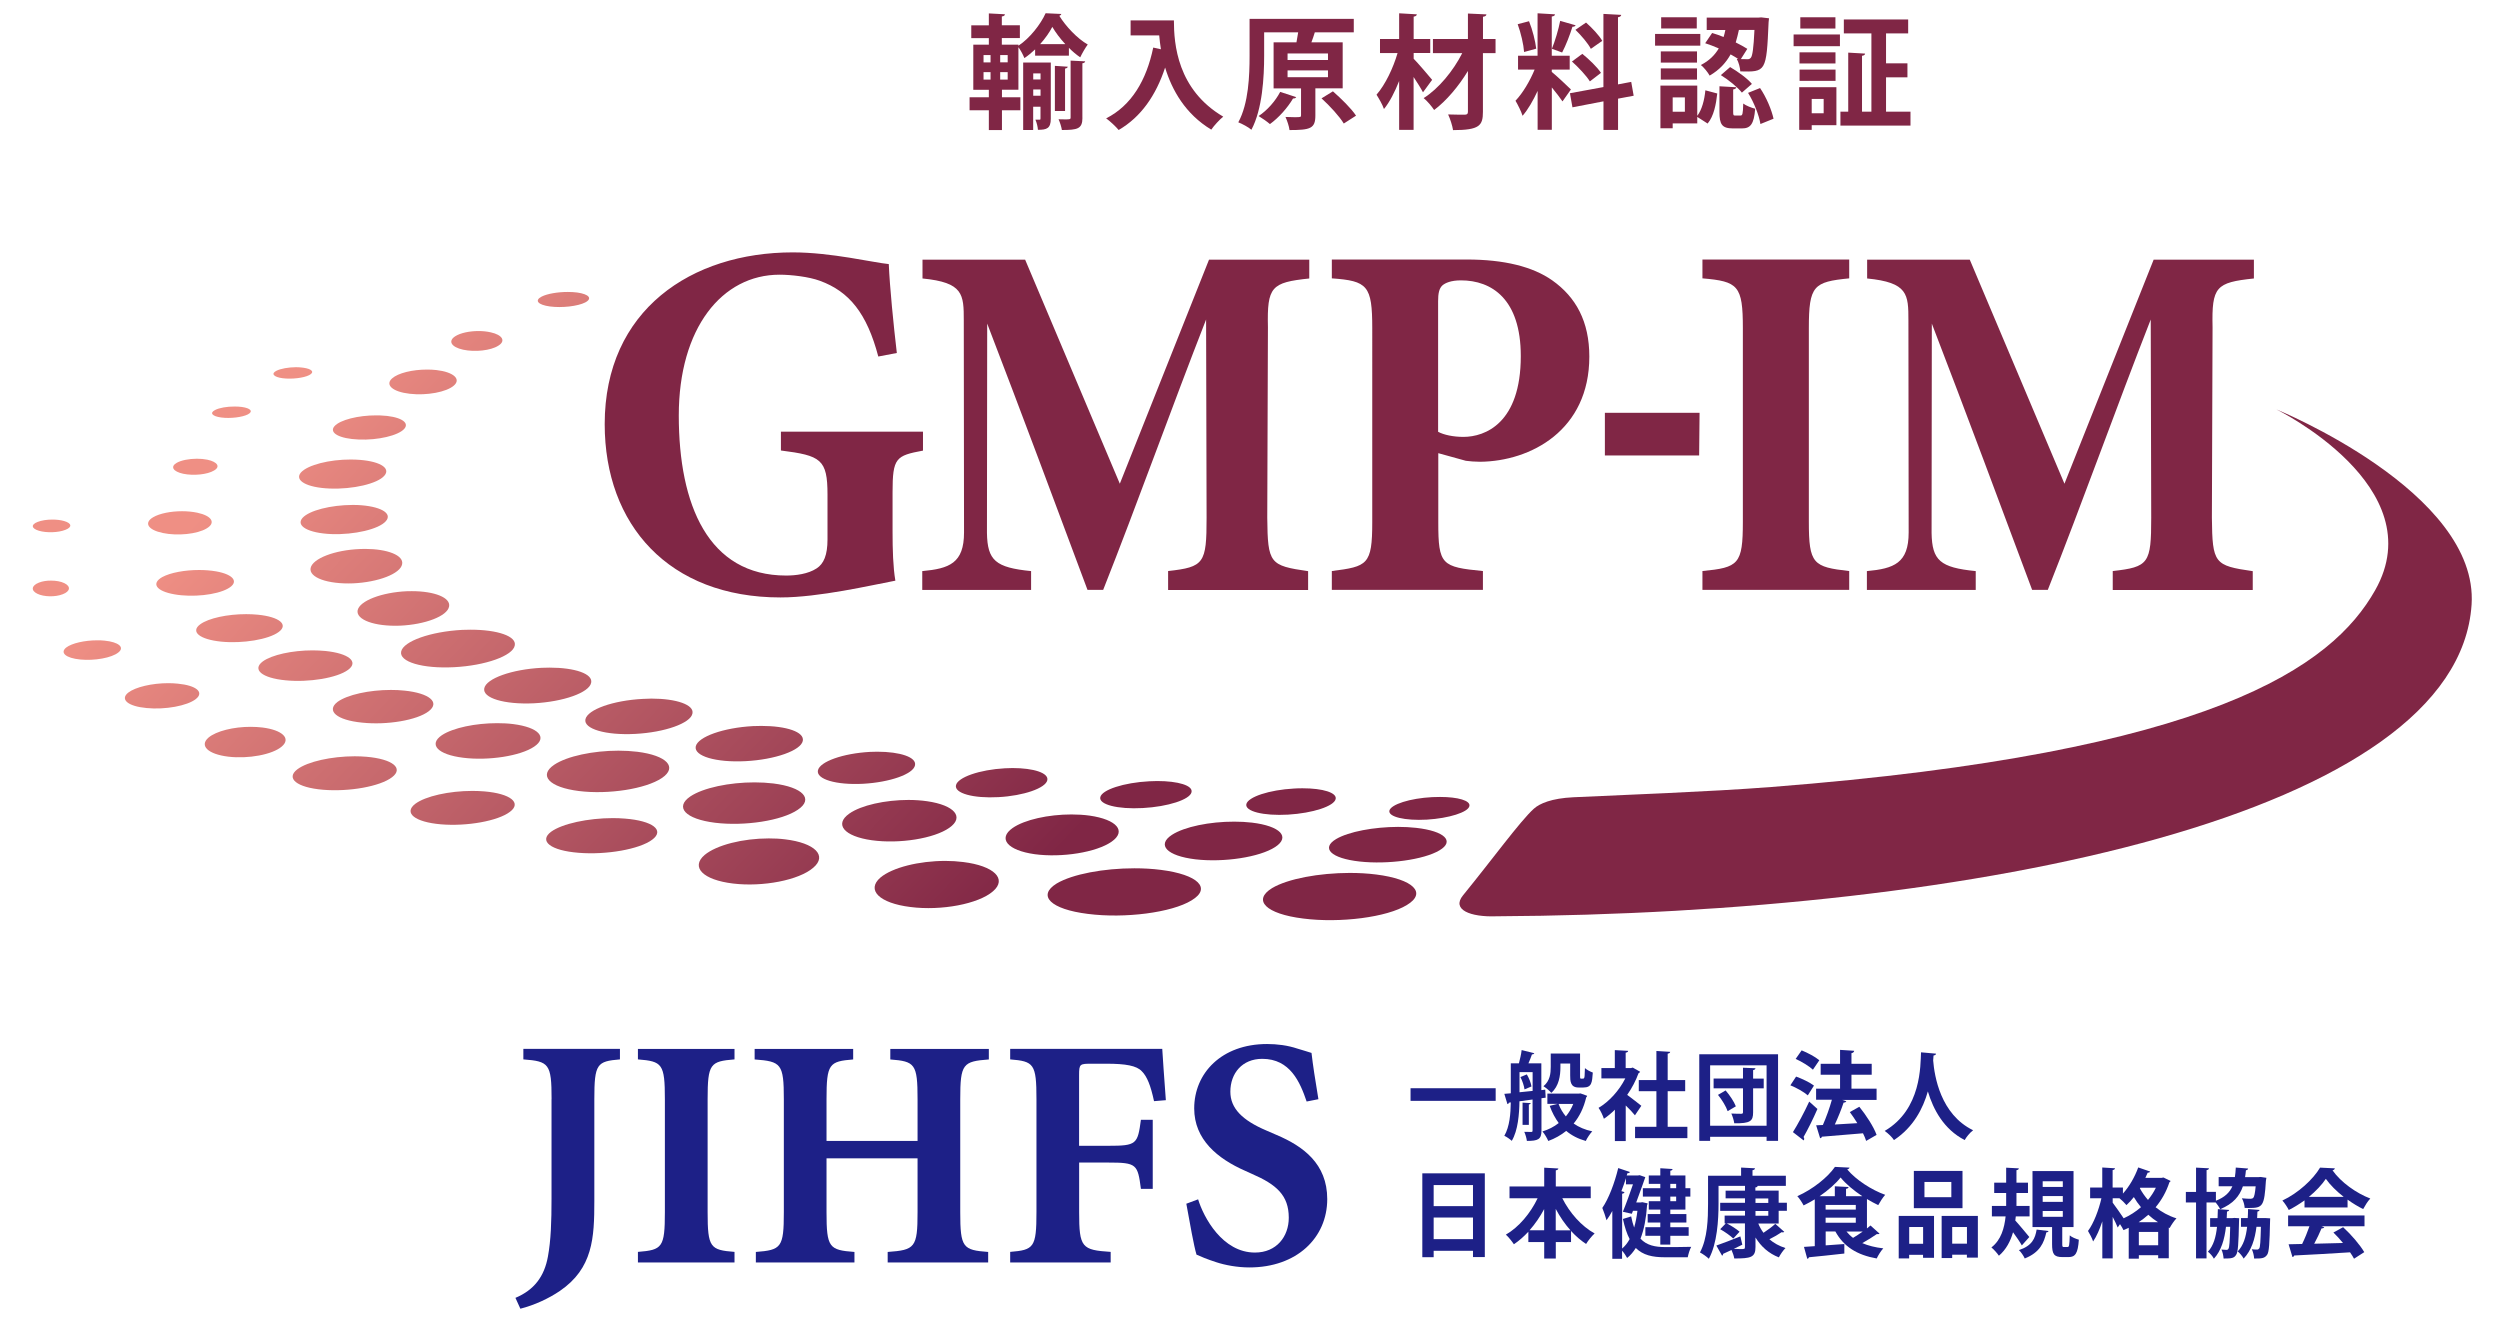 <?xml version="1.0" encoding="utf-8"?>
<!-- Generator: Adobe Illustrator 26.0.3, SVG Export Plug-In . SVG Version: 6.00 Build 0)  -->
<svg version="1.1" id="レイヤー_1" xmlns="http://www.w3.org/2000/svg" xmlns:xlink="http://www.w3.org/1999/xlink" x="0px"
	 y="0px" viewBox="0 0 410 216" style="enable-background:new 0 0 410 216;" xml:space="preserve">
<style type="text/css">
	.st0{fill:#1D2087;}
	
		.st1{clip-path:url(#SVGID_00000009563852348887414130000010007504274664765585_);fill:url(#SVGID_00000075143342920435329470000014499044405842693547_);}
	
		.st2{clip-path:url(#SVGID_00000056403764070083519190000006444933722851928207_);fill:url(#SVGID_00000117647159043448233230000015388555848258086591_);}
	
		.st3{clip-path:url(#SVGID_00000013906586513840900530000002312681556635422347_);fill:url(#SVGID_00000042736555414763800980000003832427770024620973_);}
	
		.st4{clip-path:url(#SVGID_00000106868191161585304310000014488631647009904523_);fill:url(#SVGID_00000166633565079058948060000015892123301021817277_);}
	
		.st5{clip-path:url(#SVGID_00000150791246838004308990000003748835592787684491_);fill:url(#SVGID_00000163776939159305239470000001963041186145429394_);}
	
		.st6{clip-path:url(#SVGID_00000034084076985058893370000013854771998944084371_);fill:url(#SVGID_00000027606725023476416940000014858497245957205633_);}
	
		.st7{clip-path:url(#SVGID_00000121992553171322829480000015486427087022318015_);fill:url(#SVGID_00000127021852178394069180000005823436874898354618_);}
	
		.st8{clip-path:url(#SVGID_00000028288972013949723620000017729175775935555464_);fill:url(#SVGID_00000094584881645292787020000009654302060826994612_);}
	
		.st9{clip-path:url(#SVGID_00000156560940479103164820000006594395013921540002_);fill:url(#SVGID_00000014599725043878996430000003062978615528391561_);}
	
		.st10{clip-path:url(#SVGID_00000170991375306446980590000016092724194567598753_);fill:url(#SVGID_00000090263799993641366810000008936267220858044338_);}
	
		.st11{clip-path:url(#SVGID_00000089574472202975051630000016884774712666469017_);fill:url(#SVGID_00000111904919650030550700000009624992597757921181_);}
	
		.st12{clip-path:url(#SVGID_00000141448230382054369050000004096564810847658898_);fill:url(#SVGID_00000069372680515529231060000011317575276794835856_);}
	
		.st13{clip-path:url(#SVGID_00000026161902414355077480000005656361177080416434_);fill:url(#SVGID_00000148621484806266475160000007620546076643748763_);}
	
		.st14{clip-path:url(#SVGID_00000019651398627148293660000008034954163228406659_);fill:url(#SVGID_00000108283617951713803320000010115331028575873432_);}
	
		.st15{clip-path:url(#SVGID_00000031923064117134235940000000156608468466594484_);fill:url(#SVGID_00000000929491069089603270000014651661875296532665_);}
	
		.st16{clip-path:url(#SVGID_00000037681195500680950090000017414829151023159969_);fill:url(#SVGID_00000006692841790844582550000001684675762682724527_);}
	
		.st17{clip-path:url(#SVGID_00000016063489986939948360000007628734679091691176_);fill:url(#SVGID_00000096782227417599147480000010548049542846678658_);}
	
		.st18{clip-path:url(#SVGID_00000013915559909628775120000006036372099440778933_);fill:url(#SVGID_00000152981362474300146250000015481281653821383827_);}
	
		.st19{clip-path:url(#SVGID_00000119090844574468879920000016928728320235670718_);fill:url(#SVGID_00000134955954064336937270000009306918552963487413_);}
	
		.st20{clip-path:url(#SVGID_00000154415997978144106510000005417339161358741907_);fill:url(#SVGID_00000054267031336078284500000009568332081005998997_);}
	
		.st21{clip-path:url(#SVGID_00000012430388731799906420000014170867202416852358_);fill:url(#SVGID_00000059303876215946365490000015799686193770931358_);}
	
		.st22{clip-path:url(#SVGID_00000059992586840096685760000014955970645563413691_);fill:url(#SVGID_00000170236760630765418410000000895674231003056792_);}
	
		.st23{clip-path:url(#SVGID_00000109733355624727708290000001880225079486443404_);fill:url(#SVGID_00000105409728467762185010000014108508375378611601_);}
	
		.st24{clip-path:url(#SVGID_00000163787438656969024250000003309821214457650619_);fill:url(#SVGID_00000145743972030049123640000013901093321900885423_);}
	
		.st25{clip-path:url(#SVGID_00000060007551539894294730000007340668857397652148_);fill:url(#SVGID_00000046327174332557965180000016389244142280266116_);}
	
		.st26{clip-path:url(#SVGID_00000119111175993644267560000010545710783543335296_);fill:url(#SVGID_00000000914766232771720440000011649405472896196507_);}
	
		.st27{clip-path:url(#SVGID_00000144297228376197078880000012313140557735804333_);fill:url(#SVGID_00000048468249263400183170000009529999973995745215_);}
	
		.st28{clip-path:url(#SVGID_00000149341383145671809210000012513637933944016264_);fill:url(#SVGID_00000145774447873602288050000009918284351591541931_);}
	
		.st29{clip-path:url(#SVGID_00000009571620011188408110000006286345315619091895_);fill:url(#SVGID_00000170978218406165097140000010822154862196944777_);}
	
		.st30{clip-path:url(#SVGID_00000145019403513963484630000014431381394419237027_);fill:url(#SVGID_00000018222307376666652860000004355823108455292827_);}
	
		.st31{clip-path:url(#SVGID_00000173880742555312956860000005042048211684512173_);fill:url(#SVGID_00000049943930851685786760000005761964486647782538_);}
	
		.st32{clip-path:url(#SVGID_00000160891720184149194360000013585036381153134782_);fill:url(#SVGID_00000062874061308950548550000016903344074383759267_);}
	
		.st33{clip-path:url(#SVGID_00000021098107649404227370000007323838190472193153_);fill:url(#SVGID_00000174600289849259873550000002995138547518913665_);}
	
		.st34{clip-path:url(#SVGID_00000021810146990729428280000004984131014280805770_);fill:url(#SVGID_00000008829339907784615440000011252562681712746885_);}
	
		.st35{clip-path:url(#SVGID_00000034080694096119989500000012579713664156765835_);fill:url(#SVGID_00000081625199470834992750000002321460866313051560_);}
	
		.st36{clip-path:url(#SVGID_00000005251017007669995260000013213457317261223588_);fill:url(#SVGID_00000005989229246702876770000004413056642777189036_);}
	
		.st37{clip-path:url(#SVGID_00000091012391959595459820000004260741021919938712_);fill:url(#SVGID_00000165937894275374379240000002761932120523520149_);}
	
		.st38{clip-path:url(#SVGID_00000040546326342194556170000005967689128350155667_);fill:url(#SVGID_00000081649763701953498230000007533986422180548781_);}
	
		.st39{clip-path:url(#SVGID_00000104703940724756937980000014057780558209404304_);fill:url(#SVGID_00000151505967423938384320000001987304688506313908_);}
	
		.st40{clip-path:url(#SVGID_00000020370444899318191200000014856765098020526727_);fill:url(#SVGID_00000090993576453163535330000003444817752996429247_);}
	
		.st41{clip-path:url(#SVGID_00000134248911544406092400000008592069364296224391_);fill:url(#SVGID_00000004527547849464897390000018020887327754386335_);}
	
		.st42{clip-path:url(#SVGID_00000039856600819943039890000007078567528640111238_);fill:url(#SVGID_00000046315119881790786590000017654468617747007154_);}
	
		.st43{clip-path:url(#SVGID_00000134938168270957344850000016319495431036974010_);fill:url(#SVGID_00000005954155157640587300000008488926904157092224_);}
	
		.st44{clip-path:url(#SVGID_00000139268587476886248300000018023470397675162252_);fill:url(#SVGID_00000061460748558373980600000015865337887316204453_);}
	.st45{fill:#802645;}
</style>
<g>
	<path class="st0" d="M90.46,180.26c0-5.82-0.43-6.2-4.63-6.52v-1.72h15.84v1.72c-3.77,0.32-4.2,0.7-4.2,6.52v16.7
		c0,6.04-0.22,11.04-5.66,14.76c-1.83,1.24-4.15,2.32-6.47,2.91l-0.81-1.78c3.07-1.29,4.74-3.5,5.33-6.78
		c0.49-2.69,0.59-5.66,0.59-9.54V180.26z"/>
	<path class="st0" d="M116.05,198.8c0,5.81,0.43,6.2,4.41,6.51v1.73h-15.84v-1.73c3.99-0.32,4.42-0.7,4.42-6.51v-18.54
		c0-5.82-0.44-6.2-4.42-6.52v-1.72h15.84v1.72c-3.98,0.32-4.41,0.7-4.41,6.52V198.8z"/>
	<path class="st0" d="M150.48,187.11v-6.84c0-5.82-0.43-6.2-4.47-6.52v-1.72h16.16v1.72c-4.26,0.32-4.69,0.7-4.69,6.52v18.54
		c0,5.81,0.43,6.2,4.58,6.51v1.73h-16.48v-1.73c4.47-0.32,4.9-0.7,4.9-6.51v-8.84h-14.93v8.84c0,5.81,0.43,6.2,4.58,6.51v1.73
		h-16.17v-1.73c4.16-0.32,4.59-0.7,4.59-6.51v-18.54c0-5.82-0.43-6.2-4.79-6.52v-1.72h16.16v1.72c-3.94,0.32-4.37,0.7-4.37,6.52
		v6.84H150.48z"/>
	<path class="st0" d="M176.98,187.91h4.79c4.64,0,4.8-0.26,5.34-4.26h1.94v11.32h-1.94c-0.53-4.04-0.69-4.31-5.34-4.31h-4.79v8.14
		c0,5.81,0.43,6.2,5.17,6.51v1.73h-16.48v-1.73c3.88-0.32,4.31-0.7,4.31-6.51v-18.54c0-5.82-0.43-6.2-4.31-6.52v-1.72h24.94
		c0.05,0.91,0.32,4.85,0.59,8.41l-1.94,0.16c-0.54-2.53-1.13-4.04-2-4.9c-0.85-0.92-2.63-1.24-5.81-1.24h-2.32
		c-2.05,0-2.16,0-2.16,1.89V187.91z"/>
	<path class="st0" d="M196.49,196.69c0.91,2.97,3.99,8.73,9.32,8.73c3.56,0,5.55-2.64,5.55-5.71c0-3.66-1.99-5.44-6.08-7.21
		l-1.08-0.49c-4.52-1.99-8.35-5.12-8.35-10.23c0-5.77,4.47-10.56,11.96-10.56c1.62,0,3.34,0.21,4.96,0.75
		c0.86,0.27,1.67,0.49,2.32,0.71c0.22,1.93,0.59,4.36,1.13,7.59l-1.93,0.38c-1.08-3.18-2.7-7-7.28-7c-3.29,0-5.23,2.37-5.23,5.39
		c0,2.75,1.99,4.69,5.87,6.35l1.73,0.75c4.31,1.83,8.29,4.69,8.29,10.51c0,6.36-5.01,11.21-12.77,11.21c-1.99,0-3.99-0.38-5.44-0.86
		c-1.51-0.49-2.53-0.92-3.23-1.24c-0.43-1.4-1.08-5.12-1.67-8.35L196.49,196.69z"/>
	<g>
		<defs>
			<path id="SVGID_1_" d="M45.33,60.81c-0.92,0.46-0.48,1.02,1.02,1.22c1.48,0.19,3.45-0.04,4.36-0.51c0.94-0.48,0.48-1.02-1-1.22
				c-0.37-0.05-0.76-0.08-1.17-0.08C47.3,60.23,46.03,60.45,45.33,60.81"/>
		</defs>
		<clipPath id="SVGID_00000016062339297524470390000011773160719687063982_">
			<use xlink:href="#SVGID_1_"  style="overflow:visible;"/>
		</clipPath>
		
			<linearGradient id="SVGID_00000027606291446543831210000006939169852858614675_" gradientUnits="userSpaceOnUse" x1="-234.722" y1="765.117" x2="-228.843" y2="765.117" gradientTransform="matrix(17.07 16.361 16.361 -17.07 -8461.969 16963.068)">
			<stop  offset="0" style="stop-color:#EF8F84"/>
			<stop  offset="1" style="stop-color:#802645"/>
		</linearGradient>
		
			<polygon style="clip-path:url(#SVGID_00000016062339297524470390000011773160719687063982_);fill:url(#SVGID_00000027606291446543831210000006939169852858614675_);" points="
			47.87,56.62 52.64,61.19 48.18,65.84 43.41,61.27 		"/>
	</g>
	<g>
		<defs>
			<path id="SVGID_00000150065109976838268210000014250543529368677286_" d="M35.26,67.25c-0.92,0.47-0.47,1.02,1.02,1.22
				c1.48,0.2,3.46-0.04,4.37-0.51c0.92-0.48,0.47-1.02-1-1.22c-0.37-0.05-0.77-0.07-1.17-0.07C37.24,66.66,35.95,66.88,35.26,67.25"
				/>
		</defs>
		<clipPath id="SVGID_00000173140064349880844560000018362280804266908040_">
			<use xlink:href="#SVGID_00000150065109976838268210000014250543529368677286_"  style="overflow:visible;"/>
		</clipPath>
		
			<linearGradient id="SVGID_00000117665385056401627870000014696596045833351557_" gradientUnits="userSpaceOnUse" x1="-234.696" y1="764.712" x2="-228.817" y2="764.712" gradientTransform="matrix(17.065 16.356 16.356 -17.065 -8460.669 16959.787)">
			<stop  offset="0" style="stop-color:#EF8F84"/>
			<stop  offset="1" style="stop-color:#802645"/>
		</linearGradient>
		
			<polygon style="clip-path:url(#SVGID_00000173140064349880844560000018362280804266908040_);fill:url(#SVGID_00000117665385056401627870000014696596045833351557_);" points="
			37.8,63.05 42.57,67.62 38.11,72.28 33.34,67.71 		"/>
	</g>
	<g>
		<defs>
			<path id="SVGID_00000104700621199147492530000015400153832692555965_" d="M28.97,75.91c-1.08,0.63-0.59,1.43,1.09,1.79
				c1.7,0.35,3.96,0.12,5.03-0.53c1.1-0.62,0.59-1.42-1.08-1.78c-0.54-0.11-1.13-0.16-1.73-0.16
				C30.99,75.24,29.71,75.48,28.97,75.91"/>
		</defs>
		<clipPath id="SVGID_00000158745652957574293040000005507338496219265928_">
			<use xlink:href="#SVGID_00000104700621199147492530000015400153832692555965_"  style="overflow:visible;"/>
		</clipPath>
		
			<linearGradient id="SVGID_00000043435167834979809860000003679618933614706623_" gradientUnits="userSpaceOnUse" x1="-234.555" y1="764.288" x2="-228.676" y2="764.288" gradientTransform="matrix(17.161 16.448 16.448 -17.161 -8510.838 17053.506)">
			<stop  offset="0" style="stop-color:#EF8F84"/>
			<stop  offset="1" style="stop-color:#802645"/>
		</linearGradient>
		
			<polygon style="clip-path:url(#SVGID_00000158745652957574293040000005507338496219265928_);fill:url(#SVGID_00000043435167834979809860000003679618933614706623_);" points="
			31.86,71.09 37.6,76.59 32.21,82.2 26.48,76.7 		"/>
	</g>
	<g>
		<defs>
			<path id="SVGID_00000000201093707438263810000003674996886313348998_" d="M25.11,84.83c-1.55,0.92-0.85,2.07,1.58,2.58
				c2.42,0.51,5.66,0.19,7.2-0.75c1.56-0.92,0.85-2.07-1.55-2.58c-0.78-0.16-1.63-0.24-2.48-0.24
				C28.02,83.84,26.18,84.2,25.11,84.83"/>
		</defs>
		<clipPath id="SVGID_00000094584153497441118850000017932693260882345095_">
			<use xlink:href="#SVGID_00000000201093707438263810000003674996886313348998_"  style="overflow:visible;"/>
		</clipPath>
		
			<linearGradient id="SVGID_00000050663816860565696390000012221580568446000053_" gradientUnits="userSpaceOnUse" x1="-234.493" y1="763.992" x2="-228.614" y2="763.992" gradientTransform="matrix(17.164 16.451 16.451 -17.164 -8513.145 17057.613)">
			<stop  offset="0" style="stop-color:#EF8F84"/>
			<stop  offset="1" style="stop-color:#802645"/>
		</linearGradient>
		
			<polygon style="clip-path:url(#SVGID_00000094584153497441118850000017932693260882345095_);fill:url(#SVGID_00000050663816860565696390000012221580568446000053_);" points="
			29.26,77.9 37.5,85.8 29.77,93.86 21.53,85.97 		"/>
	</g>
	<g>
		<defs>
			<path id="SVGID_00000179604098852469030000000010448817434120431511_" d="M26.61,94.64c-1.86,1.06-0.99,2.31,1.99,2.83
				c2.95,0.53,6.9,0.11,8.77-0.94c1.89-1.04,1.01-2.31-1.95-2.83c-0.87-0.15-1.82-0.22-2.77-0.22
				C30.32,93.48,27.95,93.91,26.61,94.64"/>
		</defs>
		<clipPath id="SVGID_00000026122507489429096870000006512059761578507403_">
			<use xlink:href="#SVGID_00000179604098852469030000000010448817434120431511_"  style="overflow:visible;"/>
		</clipPath>
		
			<linearGradient id="SVGID_00000078765740784238002920000017986492966264154520_" gradientUnits="userSpaceOnUse" x1="-234.533" y1="763.831" x2="-228.654" y2="763.831" gradientTransform="matrix(17.112 16.402 16.402 -17.112 -8487.448 17008.885)">
			<stop  offset="0" style="stop-color:#EF8F84"/>
			<stop  offset="1" style="stop-color:#802645"/>
		</linearGradient>
		
			<polygon style="clip-path:url(#SVGID_00000026122507489429096870000006512059761578507403_);fill:url(#SVGID_00000078765740784238002920000017986492966264154520_);" points="
			31.7,86.23 41.52,95.65 32.31,105.26 22.49,95.84 		"/>
	</g>
	<g>
		<defs>
			<path id="SVGID_00000152944238775731913280000011092274896076354187_" d="M32.83,102.39c-1.64,1.21-0.11,2.48,3.45,2.84
				c3.54,0.35,7.78-0.36,9.42-1.58c1.67-1.22,0.12-2.49-3.42-2.84c-0.62-0.06-1.26-0.09-1.9-0.09
				C37.33,100.72,34.21,101.37,32.83,102.39"/>
		</defs>
		<clipPath id="SVGID_00000122716030346107375480000000018401907677223608_">
			<use xlink:href="#SVGID_00000152944238775731913280000011092274896076354187_"  style="overflow:visible;"/>
		</clipPath>
		
			<linearGradient id="SVGID_00000016762656124607493570000004778811193740207515_" gradientUnits="userSpaceOnUse" x1="-234.539" y1="763.832" x2="-228.66" y2="763.832" gradientTransform="matrix(17.088 16.378 16.378 -17.088 -8474.939 16985.518)">
			<stop  offset="0" style="stop-color:#EF8F84"/>
			<stop  offset="1" style="stop-color:#802645"/>
		</linearGradient>
		
			<polygon style="clip-path:url(#SVGID_00000122716030346107375480000000018401907677223608_);fill:url(#SVGID_00000016762656124607493570000004778811193740207515_);" points="
			38.94,92.63 49.8,103.04 39.63,113.66 28.76,103.25 		"/>
	</g>
	<g>
		<defs>
			<path id="SVGID_00000182530017288946482300000016633866127863195572_" d="M21.03,113.59c-1.39,1.11-0.06,2.25,3.02,2.53
				c3.03,0.3,6.66-0.36,8.07-1.48c1.41-1.11,0.08-2.23-2.96-2.52c-0.51-0.05-1.03-0.08-1.55-0.08
				C24.94,112.04,22.22,112.67,21.03,113.59"/>
		</defs>
		<clipPath id="SVGID_00000155119024182749382550000014283544495400283021_">
			<use xlink:href="#SVGID_00000182530017288946482300000016633866127863195572_"  style="overflow:visible;"/>
		</clipPath>
		
			<linearGradient id="SVGID_00000049212868835498195360000017698652734679234183_" gradientUnits="userSpaceOnUse" x1="-234.59" y1="763.241" x2="-228.712" y2="763.241" gradientTransform="matrix(17.094 16.384 16.384 -17.094 -8480.023 16992.852)">
			<stop  offset="0" style="stop-color:#EF8F84"/>
			<stop  offset="1" style="stop-color:#802645"/>
		</linearGradient>
		
			<polygon style="clip-path:url(#SVGID_00000155119024182749382550000014283544495400283021_);fill:url(#SVGID_00000049212868835498195360000017698652734679234183_);" points="
			26.29,105.1 35.71,114.14 26.88,123.36 17.45,114.32 		"/>
	</g>
	<g>
		<defs>
			<path id="SVGID_00000152256744777693601670000001257533286179997100_" d="M10.85,106.2c-1.06,0.86-0.05,1.73,2.32,1.96
				c2.35,0.23,5.16-0.28,6.23-1.15c1.1-0.85,0.06-1.72-2.28-1.95c-0.38-0.04-0.76-0.05-1.15-0.05
				C13.9,105.01,11.78,105.48,10.85,106.2"/>
		</defs>
		<clipPath id="SVGID_00000148633921265767834170000015637676027596885917_">
			<use xlink:href="#SVGID_00000152256744777693601670000001257533286179997100_"  style="overflow:visible;"/>
		</clipPath>
		
			<linearGradient id="SVGID_00000111908458770923297740000005721666928805005978_" gradientUnits="userSpaceOnUse" x1="-234.605" y1="763.154" x2="-228.726" y2="763.154" gradientTransform="matrix(17.095 16.385 16.385 -17.095 -8480.924 16994.15)">
			<stop  offset="0" style="stop-color:#EF8F84"/>
			<stop  offset="1" style="stop-color:#802645"/>
		</linearGradient>
		
			<polygon style="clip-path:url(#SVGID_00000148633921265767834170000015637676027596885917_);fill:url(#SVGID_00000111908458770923297740000005721666928805005978_);" points="
			14.91,99.66 22.18,106.63 15.37,113.74 8.09,106.77 		"/>
	</g>
	<g>
		<defs>
			<path id="SVGID_00000086671380904951077190000002765867531035349642_" d="M6.38,95.55c-1.22,0.48-1.35,1.29-0.27,1.82
				c1.07,0.53,2.96,0.57,4.19,0.08c1.23-0.47,1.35-1.28,0.26-1.81c-0.57-0.28-1.37-0.42-2.18-0.42C7.67,95.21,6.96,95.32,6.38,95.55
				"/>
		</defs>
		<clipPath id="SVGID_00000121990767552127249210000008608102923018651270_">
			<use xlink:href="#SVGID_00000086671380904951077190000002765867531035349642_"  style="overflow:visible;"/>
		</clipPath>
		
			<linearGradient id="SVGID_00000059280438781703228860000005314981853583870901_" gradientUnits="userSpaceOnUse" x1="-234.45" y1="763.175" x2="-228.571" y2="763.175" gradientTransform="matrix(17.241 16.524 16.524 -17.241 -8555.01 17133.781)">
			<stop  offset="0" style="stop-color:#EF8F84"/>
			<stop  offset="1" style="stop-color:#802645"/>
		</linearGradient>
		
			<polygon style="clip-path:url(#SVGID_00000121990767552127249210000008608102923018651270_);fill:url(#SVGID_00000059280438781703228860000005314981853583870901_);" points="
			8.19,91.91 13,96.52 8.47,101.24 3.66,96.63 		"/>
	</g>
	<g>
		<defs>
			<path id="SVGID_00000163753238366725541590000009202062067093483966_" d="M6.16,85.6c-1.12,0.42-1.03,1.08,0.24,1.45
				c1.22,0.36,3.19,0.31,4.33-0.16c1.14-0.43,1.05-1.08-0.21-1.44c-0.55-0.16-1.23-0.24-1.92-0.24C7.7,85.21,6.8,85.34,6.16,85.6"/>
		</defs>
		<clipPath id="SVGID_00000072959820799293290620000008500513407218329766_">
			<use xlink:href="#SVGID_00000163753238366725541590000009202062067093483966_"  style="overflow:visible;"/>
		</clipPath>
		
			<linearGradient id="SVGID_00000001644594812160720670000005847169076222980280_" gradientUnits="userSpaceOnUse" x1="-234.6" y1="763.488" x2="-228.721" y2="763.488" gradientTransform="matrix(17.135 16.423 16.423 -17.135 -8500.306 17031.225)">
			<stop  offset="0" style="stop-color:#EF8F84"/>
			<stop  offset="1" style="stop-color:#802645"/>
		</linearGradient>
		
			<polygon style="clip-path:url(#SVGID_00000072959820799293290620000008500513407218329766_);fill:url(#SVGID_00000001644594812160720670000005847169076222980280_);" points="
			8.3,81.8 12.96,86.26 8.59,90.82 3.94,86.36 		"/>
	</g>
	<g>
		<defs>
			<path id="SVGID_00000124123353621559670540000001269366692232105382_" d="M43.09,108.48c-1.78,1.33-0.14,2.72,3.74,3.09
				c3.85,0.38,8.47-0.39,10.26-1.72c1.79-1.32,0.11-2.7-3.73-3.09c-0.68-0.06-1.39-0.1-2.09-0.1
				C47.95,106.66,44.57,107.39,43.09,108.48"/>
		</defs>
		<clipPath id="SVGID_00000039847577704378765170000015400276913522961801_">
			<use xlink:href="#SVGID_00000124123353621559670540000001269366692232105382_"  style="overflow:visible;"/>
		</clipPath>
		
			<linearGradient id="SVGID_00000100381964266918311340000017531092869404604812_" gradientUnits="userSpaceOnUse" x1="-234.558" y1="763.936" x2="-228.679" y2="763.936" gradientTransform="matrix(17.093 16.383 16.383 -17.093 -8477.242 16989.91)">
			<stop  offset="0" style="stop-color:#EF8F84"/>
			<stop  offset="1" style="stop-color:#802645"/>
		</linearGradient>
		
			<polygon style="clip-path:url(#SVGID_00000039847577704378765170000015400276913522961801_);fill:url(#SVGID_00000100381964266918311340000017531092869404604812_);" points="
			49.72,97.89 61.52,109.2 50.47,120.73 38.67,109.42 		"/>
	</g>
	<g>
		<defs>
			<path id="SVGID_00000017486370921865362640000016389165705444756915_" d="M34.19,120.97c-1.52,1.32-0.11,2.71,3.23,3.12
				c3.3,0.4,7.27-0.34,8.79-1.66c1.56-1.32,0.11-2.71-3.19-3.12c-0.62-0.07-1.25-0.11-1.89-0.11
				C38.32,119.19,35.47,119.89,34.19,120.97"/>
		</defs>
		<clipPath id="SVGID_00000030477009802621433830000000554270407415096728_">
			<use xlink:href="#SVGID_00000017486370921865362640000016389165705444756915_"  style="overflow:visible;"/>
		</clipPath>
		
			<linearGradient id="SVGID_00000141449435358998706520000012413705525201473175_" gradientUnits="userSpaceOnUse" x1="-234.525" y1="763.358" x2="-228.647" y2="763.358" gradientTransform="matrix(17.137 16.425 16.425 -17.137 -8501.735 17034.275)">
			<stop  offset="0" style="stop-color:#EF8F84"/>
			<stop  offset="1" style="stop-color:#802645"/>
		</linearGradient>
		
			<polygon style="clip-path:url(#SVGID_00000030477009802621433830000000554270407415096728_);fill:url(#SVGID_00000141449435358998706520000012413705525201473175_);" points="
			39.91,111.64 50.43,121.73 40.55,132.03 30.03,121.95 		"/>
	</g>
	<g>
		<defs>
			<path id="SVGID_00000080899089600178781060000017401047074680911017_" d="M68.1,131.83c-1.94,1.49-0.09,2.99,4.21,3.36
				c4.26,0.36,9.36-0.55,11.32-2.05c1.98-1.48,0.09-2.99-4.19-3.35c-0.65-0.05-1.31-0.08-1.98-0.08
				C73.7,129.71,69.79,130.56,68.1,131.83"/>
		</defs>
		<clipPath id="SVGID_00000137108183280388546320000007258938345071028612_">
			<use xlink:href="#SVGID_00000080899089600178781060000017401047074680911017_"  style="overflow:visible;"/>
		</clipPath>
		
			<linearGradient id="SVGID_00000170970933940370434700000001569115584249355666_" gradientUnits="userSpaceOnUse" x1="-234.572" y1="763.98" x2="-228.693" y2="763.98" gradientTransform="matrix(17.077 16.368 16.368 -17.077 -8469.185 16974.877)">
			<stop  offset="0" style="stop-color:#EF8F84"/>
			<stop  offset="1" style="stop-color:#802645"/>
		</linearGradient>
		
			<polygon style="clip-path:url(#SVGID_00000137108183280388546320000007258938345071028612_);fill:url(#SVGID_00000170970933940370434700000001569115584249355666_);" points="
			75.47,119.99 88.53,132.51 76.3,145.27 63.24,132.75 		"/>
	</g>
	<g>
		<defs>
			<path id="SVGID_00000046308071063206128150000015159725566186634386_" d="M48.76,126.17c-1.94,1.48-0.09,2.99,4.21,3.35
				c4.26,0.36,9.36-0.54,11.32-2.05c1.97-1.49,0.08-2.99-4.19-3.36c-0.63-0.05-1.29-0.08-1.94-0.08
				C54.38,124.04,50.46,124.89,48.76,126.17"/>
		</defs>
		<clipPath id="SVGID_00000182517712435977123440000004832468256844780175_">
			<use xlink:href="#SVGID_00000046308071063206128150000015159725566186634386_"  style="overflow:visible;"/>
		</clipPath>
		
			<linearGradient id="SVGID_00000078012797335648279610000003698446261494715814_" gradientUnits="userSpaceOnUse" x1="-234.587" y1="763.656" x2="-228.709" y2="763.656" gradientTransform="matrix(17.073 16.364 16.364 -17.073 -8468.323 16972.225)">
			<stop  offset="0" style="stop-color:#EF8F84"/>
			<stop  offset="1" style="stop-color:#802645"/>
		</linearGradient>
		
			<polygon style="clip-path:url(#SVGID_00000182517712435977123440000004832468256844780175_);fill:url(#SVGID_00000078012797335648279610000003698446261494715814_);" points="
			56.13,114.33 69.18,126.84 56.95,139.6 43.9,127.09 		"/>
	</g>
	<g>
		<defs>
			<path id="SVGID_00000039097750242107688120000016710440290110648962_" d="M90.39,136.4c-2.08,1.55-0.08,3.1,4.52,3.46
				c4.54,0.37,9.98-0.59,12.05-2.15c2.1-1.56,0.08-3.1-4.47-3.46c-0.65-0.05-1.3-0.08-1.97-0.08
				C96.45,134.17,92.21,135.08,90.39,136.4"/>
		</defs>
		<clipPath id="SVGID_00000090976506469604515300000001531590367966800803_">
			<use xlink:href="#SVGID_00000039097750242107688120000016710440290110648962_"  style="overflow:visible;"/>
		</clipPath>
		
			<linearGradient id="SVGID_00000094617336200603427700000013462168489016990103_" gradientUnits="userSpaceOnUse" x1="-234.575" y1="764.423" x2="-228.696" y2="764.423" gradientTransform="matrix(17.067 16.358 16.358 -17.067 -8462.239 16963.127)">
			<stop  offset="0" style="stop-color:#EF8F84"/>
			<stop  offset="1" style="stop-color:#802645"/>
		</linearGradient>
		
			<polygon style="clip-path:url(#SVGID_00000090976506469604515300000001531590367966800803_);fill:url(#SVGID_00000094617336200603427700000013462168489016990103_);" points="
			98.25,123.8 112.1,137.07 99.13,150.6 85.29,137.33 		"/>
	</g>
	<g>
		<defs>
			<path id="SVGID_00000048496579136061195830000005561136812650914976_" d="M115.55,140.22c-2.32,2-0.26,4.09,4.67,4.68
				c4.88,0.59,10.8-0.55,13.15-2.59c2.36-1.99,0.28-4.07-4.62-4.66c-0.87-0.11-1.77-0.15-2.67-0.15
				C121.86,137.5,117.52,138.57,115.55,140.22"/>
		</defs>
		<clipPath id="SVGID_00000103978184006854358750000017914827035997838258_">
			<use xlink:href="#SVGID_00000048496579136061195830000005561136812650914976_"  style="overflow:visible;"/>
		</clipPath>
		
			<linearGradient id="SVGID_00000041273083503971847560000003933680786025432966_" gradientUnits="userSpaceOnUse" x1="-234.51" y1="764.907" x2="-228.631" y2="764.907" gradientTransform="matrix(17.125 16.413 16.413 -17.125 -8490.005 17016.852)">
			<stop  offset="0" style="stop-color:#EF8F84"/>
			<stop  offset="1" style="stop-color:#802645"/>
		</linearGradient>
		
			<polygon style="clip-path:url(#SVGID_00000103978184006854358750000017914827035997838258_);fill:url(#SVGID_00000041273083503971847560000003933680786025432966_);" points="
			124,126.26 139.72,141.32 124.96,156.73 109.24,141.66 		"/>
	</g>
	<g>
		<defs>
			<path id="SVGID_00000103238522106820835950000000691309801085731005_" d="M144.39,143.92c-2.36,2.04-0.19,4.2,4.93,4.83
				c5.06,0.65,11.15-0.51,13.52-2.57c2.39-2.04,0.18-4.19-4.89-4.81c-0.94-0.12-1.92-0.18-2.89-0.18
				C150.74,141.18,146.35,142.27,144.39,143.92"/>
		</defs>
		<clipPath id="SVGID_00000112594106298106335090000011723248339271786114_">
			<use xlink:href="#SVGID_00000103238522106820835950000000691309801085731005_"  style="overflow:visible;"/>
		</clipPath>
		
			<linearGradient id="SVGID_00000103222912238341492670000001930415106959240639_" gradientUnits="userSpaceOnUse" x1="-234.488" y1="765.505" x2="-228.609" y2="765.505" gradientTransform="matrix(17.144 16.432 16.432 -17.144 -8498.054 17033.729)">
			<stop  offset="0" style="stop-color:#EF8F84"/>
			<stop  offset="1" style="stop-color:#802645"/>
		</linearGradient>
		
			<polygon style="clip-path:url(#SVGID_00000112594106298106335090000011723248339271786114_);fill:url(#SVGID_00000103222912238341492670000001930415106959240639_);" points="
			153.13,129.6 169.32,145.12 154.11,160.98 137.93,145.46 		"/>
	</g>
	<g>
		<defs>
			<path id="SVGID_00000160164164316975261850000015650704035706709403_" d="M173.3,144.89c-3.25,2-1.01,4.23,5.11,4.99
				c6.07,0.78,13.75-0.21,17.01-2.22c3.33-2,1.05-4.23-5.03-5c-1.39-0.18-2.86-0.26-4.34-0.26
				C181.03,142.4,175.89,143.35,173.3,144.89"/>
		</defs>
		<clipPath id="SVGID_00000131328229061606822140000006711123071982831760_">
			<use xlink:href="#SVGID_00000160164164316975261850000015650704035706709403_"  style="overflow:visible;"/>
		</clipPath>
		
			<linearGradient id="SVGID_00000106108746781243620450000006658272930069451405_" gradientUnits="userSpaceOnUse" x1="-234.534" y1="766.249" x2="-228.655" y2="766.249" gradientTransform="matrix(17.096 16.386 16.386 -17.096 -8470.734 16984.396)">
			<stop  offset="0" style="stop-color:#EF8F84"/>
			<stop  offset="1" style="stop-color:#802645"/>
		</linearGradient>
		
			<polygon style="clip-path:url(#SVGID_00000131328229061606822140000006711123071982831760_);fill:url(#SVGID_00000106108746781243620450000006658272930069451405_);" points="
			183.79,128.07 202.87,146.36 185.01,164.99 165.93,146.71 		"/>
	</g>
	<g>
		<defs>
			<path id="SVGID_00000154393723307184420490000002863116334692022146_" d="M208.62,145.65c-3.25,2-1.02,4.23,5.1,4.99
				c6.08,0.78,13.76-0.21,17.01-2.22c3.33-2,1.05-4.23-5.02-5c-1.4-0.18-2.87-0.26-4.36-0.26
				C216.34,143.17,211.2,144.11,208.62,145.65"/>
		</defs>
		<clipPath id="SVGID_00000024723424651633950840000013976556495515465637_">
			<use xlink:href="#SVGID_00000154393723307184420490000002863116334692022146_"  style="overflow:visible;"/>
		</clipPath>
		
			<linearGradient id="SVGID_00000096023431485694128960000003465787173794619535_" gradientUnits="userSpaceOnUse" x1="-234.539" y1="767.089" x2="-228.661" y2="767.089" gradientTransform="matrix(17.093 16.383 16.383 -17.093 -8466.328 16978.447)">
			<stop  offset="0" style="stop-color:#EF8F84"/>
			<stop  offset="1" style="stop-color:#802645"/>
		</linearGradient>
		
			<polygon style="clip-path:url(#SVGID_00000024723424651633950840000013976556495515465637_);fill:url(#SVGID_00000096023431485694128960000003465787173794619535_);" points="
			219.11,128.83 238.19,147.12 220.33,165.75 201.25,147.47 		"/>
	</g>
	<g>
		<defs>
			<path id="SVGID_00000055684574504403205360000009792085127212137916_" d="M55.34,115.12c-1.88,1.46-0.12,2.98,4.03,3.39
				c4.1,0.44,9.03-0.4,10.93-1.86c1.92-1.46,0.14-2.97-3.97-3.39c-0.72-0.08-1.47-0.11-2.22-0.11
				C60.57,113.15,56.96,113.93,55.34,115.12"/>
		</defs>
		<clipPath id="SVGID_00000181791881216628645680000007699944475741878671_">
			<use xlink:href="#SVGID_00000055684574504403205360000009792085127212137916_"  style="overflow:visible;"/>
		</clipPath>
		
			<linearGradient id="SVGID_00000119810514258936794600000002403560931234352818_" gradientUnits="userSpaceOnUse" x1="-234.564" y1="764.073" x2="-228.685" y2="764.073" gradientTransform="matrix(17.097 16.387 16.387 -17.097 -8478.678 16992.902)">
			<stop  offset="0" style="stop-color:#EF8F84"/>
			<stop  offset="1" style="stop-color:#802645"/>
		</linearGradient>
		
			<polygon style="clip-path:url(#SVGID_00000181791881216628645680000007699944475741878671_);fill:url(#SVGID_00000119810514258936794600000002403560931234352818_);" points="
			62.45,103.77 75.12,115.92 63.24,128.32 50.57,116.17 		"/>
	</g>
	<g>
		<defs>
			<path id="SVGID_00000085958440736594716040000015675054024326996630_" d="M88.83,48.64c-1.22,0.64-0.62,1.35,1.35,1.62
				c1.97,0.26,4.57-0.03,5.8-0.66c1.23-0.65,0.61-1.36-1.33-1.63c-0.48-0.06-1-0.09-1.53-0.09C91.47,47.88,89.76,48.17,88.83,48.64"
				/>
		</defs>
		<clipPath id="SVGID_00000023965674644061593050000015374140822656667027_">
			<use xlink:href="#SVGID_00000085958440736594716040000015675054024326996630_"  style="overflow:visible;"/>
		</clipPath>
		
			<linearGradient id="SVGID_00000126281824663826390410000010741240676682575534_" gradientUnits="userSpaceOnUse" x1="-234.761" y1="766.493" x2="-228.882" y2="766.493" gradientTransform="matrix(17.079 16.37 16.37 -17.079 -8462.19 16966.891)">
			<stop  offset="0" style="stop-color:#EF8F84"/>
			<stop  offset="1" style="stop-color:#802645"/>
		</linearGradient>
		
			<polygon style="clip-path:url(#SVGID_00000023965674644061593050000015374140822656667027_);fill:url(#SVGID_00000126281824663826390410000010741240676682575534_);" points="
			92.21,43.08 98.53,49.14 92.61,55.32 86.29,49.26 		"/>
	</g>
	<g>
		<defs>
			<path id="SVGID_00000059297733928315461400000010980207904680661648_" d="M74.67,55.14c-1.25,0.79-0.67,1.78,1.28,2.21
				c1.95,0.42,4.54,0.14,5.78-0.66c1.26-0.77,0.67-1.77-1.26-2.19c-0.62-0.14-1.31-0.21-1.99-0.21C77,54.29,75.52,54.6,74.67,55.14"
				/>
		</defs>
		<clipPath id="SVGID_00000116232427107943600900000015535520208915237566_">
			<use xlink:href="#SVGID_00000059297733928315461400000010980207904680661648_"  style="overflow:visible;"/>
		</clipPath>
		
			<linearGradient id="SVGID_00000101815283360707552630000007899424060123888827_" gradientUnits="userSpaceOnUse" x1="-234.626" y1="765.911" x2="-228.747" y2="765.911" gradientTransform="matrix(17.179 16.466 16.466 -17.179 -8515.073 17065.19)">
			<stop  offset="0" style="stop-color:#EF8F84"/>
			<stop  offset="1" style="stop-color:#802645"/>
		</linearGradient>
		
			<polygon style="clip-path:url(#SVGID_00000116232427107943600900000015535520208915237566_);fill:url(#SVGID_00000101815283360707552630000007899424060123888827_);" points="
			78.01,49.51 84.74,55.96 78.42,62.55 71.69,56.1 		"/>
	</g>
	<g>
		<defs>
			<path id="SVGID_00000106121658723383257420000003567621989110314932_" d="M64.3,62.06c-1.19,1.06,0.08,2.2,2.91,2.52
				c2.79,0.32,6.04-0.28,7.24-1.36c1.21-1.07-0.1-2.21-2.87-2.53c-0.51-0.06-1.03-0.08-1.56-0.08C67.65,60.61,65.3,61.17,64.3,62.06
				"/>
		</defs>
		<clipPath id="SVGID_00000103968092816874857090000010613897731864276390_">
			<use xlink:href="#SVGID_00000106121658723383257420000003567621989110314932_"  style="overflow:visible;"/>
		</clipPath>
		
			<linearGradient id="SVGID_00000097477248996897605200000010325021111557648521_" gradientUnits="userSpaceOnUse" x1="-234.65" y1="765.55" x2="-228.772" y2="765.55" gradientTransform="matrix(17.145 16.433 16.433 -17.145 -8498.618 17033.279)">
			<stop  offset="0" style="stop-color:#EF8F84"/>
			<stop  offset="1" style="stop-color:#802645"/>
		</linearGradient>
		
			<polygon style="clip-path:url(#SVGID_00000103968092816874857090000010613897731864276390_);fill:url(#SVGID_00000097477248996897605200000010325021111557648521_);" points="
			69.12,54.35 77.8,62.67 69.65,71.17 60.97,62.85 		"/>
	</g>
	<g>
		<defs>
			<path id="SVGID_00000150801605987534049570000017894886281057557396_" d="M54.86,69.89c-0.97,1.09,0.8,2.07,3.96,2.19
				c3.14,0.14,6.51-0.65,7.48-1.75c0.98-1.11-0.81-2.09-3.94-2.2c-0.21-0.01-0.42-0.01-0.63-0.01
				C58.75,68.11,55.77,68.86,54.86,69.89"/>
		</defs>
		<clipPath id="SVGID_00000006698576175511992230000001270960896239575451_">
			<use xlink:href="#SVGID_00000150801605987534049570000017894886281057557396_"  style="overflow:visible;"/>
		</clipPath>
		
			<linearGradient id="SVGID_00000083797341730498835380000007719228279055219609_" gradientUnits="userSpaceOnUse" x1="-234.712" y1="765.191" x2="-228.834" y2="765.191" gradientTransform="matrix(17.077 16.368 16.368 -17.077 -8465.39 16969.742)">
			<stop  offset="0" style="stop-color:#EF8F84"/>
			<stop  offset="1" style="stop-color:#802645"/>
		</linearGradient>
		
			<polygon style="clip-path:url(#SVGID_00000006698576175511992230000001270960896239575451_);fill:url(#SVGID_00000083797341730498835380000007719228279055219609_);" points="
			60.3,61.43 69.32,70.08 60.86,78.9 51.84,70.25 		"/>
	</g>
	<g>
		<defs>
			<path id="SVGID_00000160903354317009581190000006598483890229505416_" d="M49.36,77.48c-1.15,1.31,0.95,2.5,4.73,2.64
				c3.77,0.15,7.82-0.79,8.94-2.1c1.17-1.32-0.95-2.49-4.69-2.64c-0.26-0.01-0.52-0.02-0.78-0.02
				C54.01,75.35,50.47,76.25,49.36,77.48"/>
		</defs>
		<clipPath id="SVGID_00000048495626373644260680000009024631049619906706_">
			<use xlink:href="#SVGID_00000160903354317009581190000006598483890229505416_"  style="overflow:visible;"/>
		</clipPath>
		
			<linearGradient id="SVGID_00000103224671941810867870000007030452246633868477_" gradientUnits="userSpaceOnUse" x1="-234.686" y1="764.887" x2="-228.808" y2="764.887" gradientTransform="matrix(17.084 16.374 16.374 -17.084 -8469.815 16977.406)">
			<stop  offset="0" style="stop-color:#EF8F84"/>
			<stop  offset="1" style="stop-color:#802645"/>
		</linearGradient>
		
			<polygon style="clip-path:url(#SVGID_00000048495626373644260680000009024631049619906706_);fill:url(#SVGID_00000103224671941810867870000007030452246633868477_);" points="
			55.87,67.37 66.66,77.71 56.55,88.25 45.77,77.91 		"/>
	</g>
	<g>
		<defs>
			<path id="SVGID_00000052075818458256064760000014556803235897256122_" d="M49.61,84.94c-1.15,1.31,0.95,2.49,4.73,2.65
				c3.76,0.14,7.8-0.8,8.94-2.12c1.17-1.32-0.96-2.49-4.7-2.65c-0.25-0.01-0.5-0.01-0.75-0.01C54.26,82.82,50.71,83.71,49.61,84.94"
				/>
		</defs>
		<clipPath id="SVGID_00000178190252282373020530000008820211320111108520_">
			<use xlink:href="#SVGID_00000052075818458256064760000014556803235897256122_"  style="overflow:visible;"/>
		</clipPath>
		
			<linearGradient id="SVGID_00000153701264536395196430000014535265007326174381_" gradientUnits="userSpaceOnUse" x1="-234.658" y1="764.698" x2="-228.779" y2="764.698" gradientTransform="matrix(17.094 16.384 16.384 -17.094 -8475.668 16988.082)">
			<stop  offset="0" style="stop-color:#EF8F84"/>
			<stop  offset="1" style="stop-color:#802645"/>
		</linearGradient>
		
			<polygon style="clip-path:url(#SVGID_00000178190252282373020530000008820211320111108520_);fill:url(#SVGID_00000153701264536395196430000014535265007326174381_);" points="
			56.12,74.83 66.91,85.17 56.8,95.72 46.01,85.38 		"/>
	</g>
	<g>
		<defs>
			<path id="SVGID_00000181771112507295215220000016309144325343021459_" d="M59.04,90.04c-4.16,0.16-7.78,1.56-8.1,3.12
				c-0.3,1.55,2.79,2.67,6.95,2.51c4.13-0.18,7.78-1.58,8.06-3.14c0.3-1.45-2.39-2.51-6.1-2.51C59.6,90.02,59.32,90.03,59.04,90.04"
				/>
		</defs>
		<clipPath id="SVGID_00000049933649200349549210000003522320544703178936_">
			<use xlink:href="#SVGID_00000181771112507295215220000016309144325343021459_"  style="overflow:visible;"/>
		</clipPath>
		
			<linearGradient id="SVGID_00000060733095238841687620000007272992046437366200_" gradientUnits="userSpaceOnUse" x1="-234.621" y1="764.543" x2="-228.743" y2="764.543" gradientTransform="matrix(17.111 16.401 16.401 -17.111 -8484.747 17004.938)">
			<stop  offset="0" style="stop-color:#EF8F84"/>
			<stop  offset="1" style="stop-color:#802645"/>
		</linearGradient>
		
			<polygon style="clip-path:url(#SVGID_00000049933649200349549210000003522320544703178936_);fill:url(#SVGID_00000060733095238841687620000007272992046437366200_);" points="
			58.12,82.22 69.16,92.8 58.78,103.63 47.74,93.05 		"/>
	</g>
	<g>
		<defs>
			<path id="SVGID_00000030488010121602022410000014849791861767743154_" d="M66.75,96.96c-4.16,0.18-7.78,1.58-8.1,3.13
				c-0.29,1.55,2.79,2.68,6.95,2.52c4.13-0.18,7.77-1.57,8.05-3.14c0.29-1.46-2.4-2.52-6.11-2.52
				C67.29,96.95,67.02,96.95,66.75,96.96"/>
		</defs>
		<clipPath id="SVGID_00000052061693451734942630000007415817510238143376_">
			<use xlink:href="#SVGID_00000030488010121602022410000014849791861767743154_"  style="overflow:visible;"/>
		</clipPath>
		
			<linearGradient id="SVGID_00000146496801491918964640000008340280879774581895_" gradientUnits="userSpaceOnUse" x1="-234.601" y1="764.552" x2="-228.722" y2="764.552" gradientTransform="matrix(17.116 16.406 16.406 -17.116 -8487.382 17010.07)">
			<stop  offset="0" style="stop-color:#EF8F84"/>
			<stop  offset="1" style="stop-color:#802645"/>
		</linearGradient>
		
			<polygon style="clip-path:url(#SVGID_00000052061693451734942630000007415817510238143376_);fill:url(#SVGID_00000146496801491918964640000008340280879774581895_);" points="
			65.83,89.16 76.86,99.74 66.49,110.56 55.45,99.98 		"/>
	</g>
	<g>
		<defs>
			<path id="SVGID_00000036236614057630245910000018295413445430943142_" d="M75.79,103.3c-5.18,0.28-9.64,1.86-10,3.55
				c-0.36,1.69,3.5,2.84,8.67,2.57c5.13-0.26,9.64-1.86,9.96-3.55c0.34-1.53-2.83-2.6-7.24-2.6
				C76.73,103.27,76.26,103.28,75.79,103.3"/>
		</defs>
		<clipPath id="SVGID_00000176765593285953385790000006532259184637527937_">
			<use xlink:href="#SVGID_00000036236614057630245910000018295413445430943142_"  style="overflow:visible;"/>
		</clipPath>
		
			<linearGradient id="SVGID_00000146490910283793695980000004430293672272946592_" gradientUnits="userSpaceOnUse" x1="-234.649" y1="764.632" x2="-228.771" y2="764.632" gradientTransform="matrix(17.061 16.352 16.352 -17.061 -8458.728 16956.422)">
			<stop  offset="0" style="stop-color:#EF8F84"/>
			<stop  offset="1" style="stop-color:#802645"/>
		</linearGradient>
		
			<polygon style="clip-path:url(#SVGID_00000176765593285953385790000006532259184637527937_);fill:url(#SVGID_00000146490910283793695980000004430293672272946592_);" points="
			74.69,93.61 87.97,106.34 75.5,119.35 62.22,106.62 		"/>
	</g>
	<g>
		<defs>
			<path id="SVGID_00000023998634815363161870000011724041956957279380_" d="M88.83,109.52c-4.87,0.25-9.08,1.74-9.41,3.36
				c-0.33,1.6,3.29,2.69,8.14,2.46c4.83-0.25,9.09-1.75,9.39-3.37c0.32-1.46-2.66-2.48-6.8-2.48
				C89.72,109.49,89.28,109.5,88.83,109.52"/>
		</defs>
		<clipPath id="SVGID_00000084494220540176817940000001027726343425143985_">
			<use xlink:href="#SVGID_00000023998634815363161870000011724041956957279380_"  style="overflow:visible;"/>
		</clipPath>
		
			<linearGradient id="SVGID_00000082333936035886053600000004475698660252369813_" gradientUnits="userSpaceOnUse" x1="-234.631" y1="764.794" x2="-228.753" y2="764.794" gradientTransform="matrix(17.066 16.357 16.357 -17.066 -8460.585 16960.504)">
			<stop  offset="0" style="stop-color:#EF8F84"/>
			<stop  offset="1" style="stop-color:#802645"/>
		</linearGradient>
		
			<polygon style="clip-path:url(#SVGID_00000084494220540176817940000001027726343425143985_);fill:url(#SVGID_00000082333936035886053600000004475698660252369813_);" points="
			87.8,100.41 100.31,112.4 88.57,124.65 76.05,112.66 		"/>
	</g>
	<g>
		<defs>
			<path id="SVGID_00000076581587971106217520000013492092988218602911_" d="M105.42,114.62c-4.86,0.25-9.06,1.74-9.41,3.34
				c-0.34,1.57,3.31,2.66,8.17,2.4c4.83-0.25,9.08-1.75,9.38-3.34c0.32-1.43-2.62-2.45-6.73-2.45
				C106.38,114.58,105.91,114.6,105.42,114.62"/>
		</defs>
		<clipPath id="SVGID_00000064340096365681315430000000132682061215820987_">
			<use xlink:href="#SVGID_00000076581587971106217520000013492092988218602911_"  style="overflow:visible;"/>
		</clipPath>
		
			<linearGradient id="SVGID_00000035529974699250846380000016561655010701033903_" gradientUnits="userSpaceOnUse" x1="-234.627" y1="765.072" x2="-228.748" y2="765.072" gradientTransform="matrix(17.06 16.352 16.352 -17.06 -8456.913 16954.471)">
			<stop  offset="0" style="stop-color:#EF8F84"/>
			<stop  offset="1" style="stop-color:#802645"/>
		</linearGradient>
		
			<polygon style="clip-path:url(#SVGID_00000064340096365681315430000000132682061215820987_);fill:url(#SVGID_00000035529974699250846380000016561655010701033903_);" points="
			104.4,105.49 116.9,117.47 105.17,129.71 92.66,117.73 		"/>
	</g>
	<g>
		<defs>
			<path id="SVGID_00000147216320952301030700000005872966463500297877_" d="M123.51,119.08c-4.86,0.26-9.07,1.75-9.41,3.34
				c-0.31,1.58,3.31,2.66,8.17,2.41c4.84-0.25,9.08-1.75,9.39-3.33c0.29-1.45-2.66-2.45-6.8-2.45
				C124.42,119.05,123.96,119.06,123.51,119.08"/>
		</defs>
		<clipPath id="SVGID_00000172405540532785124610000011582030984398633614_">
			<use xlink:href="#SVGID_00000147216320952301030700000005872966463500297877_"  style="overflow:visible;"/>
		</clipPath>
		
			<linearGradient id="SVGID_00000170252235451501762950000005791078786678671000_" gradientUnits="userSpaceOnUse" x1="-234.617" y1="765.398" x2="-228.738" y2="765.398" gradientTransform="matrix(17.061 16.352 16.352 -17.061 -8456.045 16953.846)">
			<stop  offset="0" style="stop-color:#EF8F84"/>
			<stop  offset="1" style="stop-color:#802645"/>
		</linearGradient>
		
			<polygon style="clip-path:url(#SVGID_00000172405540532785124610000011582030984398633614_);fill:url(#SVGID_00000170252235451501762950000005791078786678671000_);" points="
			122.48,109.97 134.96,121.93 123.25,134.15 110.77,122.19 		"/>
	</g>
	<g>
		<defs>
			<path id="SVGID_00000004540630437048142880000010464099590426442426_" d="M142.68,123.31c-4.41,0.24-8.24,1.59-8.54,3.03
				c-0.31,1.45,2.99,2.43,7.4,2.2c4.4-0.24,8.25-1.59,8.52-3.03c0.29-1.32-2.42-2.23-6.2-2.23
				C143.48,123.28,143.08,123.29,142.68,123.31"/>
		</defs>
		<clipPath id="SVGID_00000182513724446748532200000009086048182988763066_">
			<use xlink:href="#SVGID_00000004540630437048142880000010464099590426442426_"  style="overflow:visible;"/>
		</clipPath>
		
			<linearGradient id="SVGID_00000157268325936945301850000011611251846522219670_" gradientUnits="userSpaceOnUse" x1="-234.605" y1="765.763" x2="-228.727" y2="765.763" gradientTransform="matrix(17.065 16.356 16.356 -17.065 -8456.735 16956.248)">
			<stop  offset="0" style="stop-color:#EF8F84"/>
			<stop  offset="1" style="stop-color:#802645"/>
		</linearGradient>
		
			<polygon style="clip-path:url(#SVGID_00000182513724446748532200000009086048182988763066_);fill:url(#SVGID_00000157268325936945301850000011611251846522219670_);" points="
			141.74,115.03 153.1,125.91 142.44,137.03 131.09,126.14 		"/>
	</g>
	<g>
		<defs>
			<path id="SVGID_00000168825774226668459440000012238386318104389540_" d="M164.79,126c-4.14,0.23-7.73,1.48-8.01,2.78
				c-0.29,1.31,2.82,2.18,6.97,1.95c4.13-0.22,7.74-1.48,8.01-2.78c0.25-1.18-2.23-1.99-5.71-1.99
				C165.64,125.96,165.22,125.98,164.79,126"/>
		</defs>
		<clipPath id="SVGID_00000038403403391555009440000017316607998695072396_">
			<use xlink:href="#SVGID_00000168825774226668459440000012238386318104389540_"  style="overflow:visible;"/>
		</clipPath>
		
			<linearGradient id="SVGID_00000096754737488048018830000009363525866362381225_" gradientUnits="userSpaceOnUse" x1="-234.621" y1="766.253" x2="-228.743" y2="766.253" gradientTransform="matrix(17.044 16.336 16.336 -17.044 -8444.359 16934.367)">
			<stop  offset="0" style="stop-color:#EF8F84"/>
			<stop  offset="1" style="stop-color:#802645"/>
		</linearGradient>
		
			<polygon style="clip-path:url(#SVGID_00000038403403391555009440000017316607998695072396_);fill:url(#SVGID_00000096754737488048018830000009363525866362381225_);" points="
			163.91,118.21 174.49,128.35 164.57,138.71 153.99,128.57 		"/>
	</g>
	<g>
		<defs>
			<path id="SVGID_00000155840534959034893470000014449444035226145920_" d="M188.47,128.13c-4.16,0.22-7.75,1.39-8.02,2.6
				c-0.28,1.21,2.82,2.02,6.97,1.79c4.11-0.22,7.73-1.39,7.99-2.6c0.26-1.1-2.2-1.83-5.64-1.83
				C189.35,128.1,188.91,128.11,188.47,128.13"/>
		</defs>
		<clipPath id="SVGID_00000153679697741555755080000001024744979160481163_">
			<use xlink:href="#SVGID_00000155840534959034893470000014449444035226145920_"  style="overflow:visible;"/>
		</clipPath>
		
			<linearGradient id="SVGID_00000147922839351048159290000012584999483625033662_" gradientUnits="userSpaceOnUse" x1="-234.629" y1="766.788" x2="-228.751" y2="766.788" gradientTransform="matrix(17.031 16.323 16.323 -17.031 -8436.092 16920.346)">
			<stop  offset="0" style="stop-color:#EF8F84"/>
			<stop  offset="1" style="stop-color:#802645"/>
		</linearGradient>
		
			<polygon style="clip-path:url(#SVGID_00000153679697741555755080000001024744979160481163_);fill:url(#SVGID_00000147922839351048159290000012584999483625033662_);" points="
			187.59,120.35 198,130.33 188.25,140.5 177.84,130.52 		"/>
	</g>
	<g>
		<defs>
			<path id="SVGID_00000137826787901575247840000012320154405851003817_" d="M212.22,129.32c-4.06,0.22-7.55,1.38-7.82,2.56
				c-0.25,1.18,2.8,1.95,6.85,1.72c4.04-0.24,7.55-1.38,7.8-2.57c0.22-1.03-2.11-1.75-5.4-1.75
				C213.19,129.27,212.71,129.29,212.22,129.32"/>
		</defs>
		<clipPath id="SVGID_00000178885348563088393340000012147372656890666373_">
			<use xlink:href="#SVGID_00000137826787901575247840000012320154405851003817_"  style="overflow:visible;"/>
		</clipPath>
		
			<linearGradient id="SVGID_00000160908751627382374690000003063123686423347855_" gradientUnits="userSpaceOnUse" x1="-234.634" y1="767.344" x2="-228.756" y2="767.344" gradientTransform="matrix(17.023 16.316 16.316 -17.023 -8430.03 16910.523)">
			<stop  offset="0" style="stop-color:#EF8F84"/>
			<stop  offset="1" style="stop-color:#802645"/>
		</linearGradient>
		
			<polygon style="clip-path:url(#SVGID_00000178885348563088393340000012147372656890666373_);fill:url(#SVGID_00000160908751627382374690000003063123686423347855_);" points="
			211.39,121.72 221.55,131.46 212.03,141.39 201.87,131.65 		"/>
	</g>
	<g>
		<defs>
			<path id="SVGID_00000049221481896611903990000016823960504006756777_" d="M234.87,130.73c-3.63,0.19-6.75,1.19-7.01,2.21
				c-0.22,1.02,2.52,1.68,6.15,1.48c3.61-0.22,6.76-1.21,6.97-2.22c0.21-0.9-1.87-1.5-4.8-1.5
				C235.75,130.7,235.32,130.71,234.87,130.73"/>
		</defs>
		<clipPath id="SVGID_00000036955786057263260660000005793768961385586082_">
			<use xlink:href="#SVGID_00000049221481896611903990000016823960504006756777_"  style="overflow:visible;"/>
		</clipPath>
		
			<linearGradient id="SVGID_00000059297978021048293010000010541481062774354575_" gradientUnits="userSpaceOnUse" x1="-234.633" y1="767.87" x2="-228.755" y2="767.87" gradientTransform="matrix(17.021 16.314 16.314 -17.021 -8427.407 16907.088)">
			<stop  offset="0" style="stop-color:#EF8F84"/>
			<stop  offset="1" style="stop-color:#802645"/>
		</linearGradient>
		
			<polygon style="clip-path:url(#SVGID_00000036955786057263260660000005793768961385586082_);fill:url(#SVGID_00000059297978021048293010000010541481062774354575_);" points="
			234.12,123.93 243.14,132.57 234.7,141.39 225.68,132.74 		"/>
	</g>
	<g>
		<defs>
			<path id="SVGID_00000004544928566750851170000005995771441767864965_" d="M72.47,120.57c-2.24,1.52-0.7,3.18,3.49,3.7
				c4.15,0.52,9.39-0.29,11.64-1.82c2.26-1.52,0.72-3.17-3.43-3.7c-0.85-0.11-1.74-0.15-2.65-0.15
				C77.99,118.6,74.3,119.36,72.47,120.57"/>
		</defs>
		<clipPath id="SVGID_00000062153751531926859960000004342190627564784054_">
			<use xlink:href="#SVGID_00000004544928566750851170000005995771441767864965_"  style="overflow:visible;"/>
		</clipPath>
		
			<linearGradient id="SVGID_00000116913483572169727870000001294200800028042641_" gradientUnits="userSpaceOnUse" x1="-234.584" y1="764.351" x2="-228.706" y2="764.351" gradientTransform="matrix(17.089 16.379 16.379 -17.089 -8473.97 16984.693)">
			<stop  offset="0" style="stop-color:#EF8F84"/>
			<stop  offset="1" style="stop-color:#802645"/>
		</linearGradient>
		
			<polygon style="clip-path:url(#SVGID_00000062153751531926859960000004342190627564784054_);fill:url(#SVGID_00000116913483572169727870000001294200800028042641_);" points="
			79.63,108.79 92.95,121.56 80.46,134.59 67.14,121.82 		"/>
	</g>
	<g>
		<defs>
			<path id="SVGID_00000103230244471378712340000009972612593457157271_" d="M90.89,125.42c-2.62,1.77-0.82,3.7,4.06,4.31
				c4.83,0.6,10.95-0.35,13.59-2.13c2.64-1.78,0.83-3.7-4.02-4.31c-0.99-0.12-2.04-0.18-3.1-0.18
				C97.3,123.11,93.01,124,90.89,125.42"/>
		</defs>
		<clipPath id="SVGID_00000163061306349943031790000015578667175109508791_">
			<use xlink:href="#SVGID_00000103230244471378712340000009972612593457157271_"  style="overflow:visible;"/>
		</clipPath>
		
			<linearGradient id="SVGID_00000036223821108698529170000008267115633492668071_" gradientUnits="userSpaceOnUse" x1="-234.616" y1="764.699" x2="-228.738" y2="764.699" gradientTransform="matrix(17.092 16.382 16.382 -17.092 -8474.342 16986.033)">
			<stop  offset="0" style="stop-color:#EF8F84"/>
			<stop  offset="1" style="stop-color:#802645"/>
		</linearGradient>
		
			<polygon style="clip-path:url(#SVGID_00000163061306349943031790000015578667175109508791_);fill:url(#SVGID_00000036223821108698529170000008267115633492668071_);" points="
			99.24,111.67 114.78,126.57 100.21,141.78 84.66,126.88 		"/>
	</g>
	<g>
		<defs>
			<path id="SVGID_00000181786786876938850960000004880535336433971894_" d="M113.22,130.61c-2.62,1.78-0.83,3.71,4.04,4.32
				c4.84,0.6,10.96-0.34,13.58-2.13c2.65-1.77,0.84-3.7-4-4.31c-0.99-0.12-2.03-0.18-3.08-0.18
				C119.63,128.3,115.33,129.2,113.22,130.61"/>
		</defs>
		<clipPath id="SVGID_00000127037368496532417210000010732772122086118530_">
			<use xlink:href="#SVGID_00000181786786876938850960000004880535336433971894_"  style="overflow:visible;"/>
		</clipPath>
		
			<linearGradient id="SVGID_00000157991971873762226430000007828557149724498099_" gradientUnits="userSpaceOnUse" x1="-234.595" y1="765.109" x2="-228.716" y2="765.109" gradientTransform="matrix(17.092 16.382 16.382 -17.092 -8472.986 16984.85)">
			<stop  offset="0" style="stop-color:#EF8F84"/>
			<stop  offset="1" style="stop-color:#802645"/>
		</linearGradient>
		
			<polygon style="clip-path:url(#SVGID_00000127037368496532417210000010732772122086118530_);fill:url(#SVGID_00000157991971873762226430000007828557149724498099_);" points="
			121.56,116.87 137.1,131.77 122.53,146.97 106.99,132.07 		"/>
	</g>
	<g>
		<defs>
			<path id="SVGID_00000170963504119977380050000016754824440347035327_" d="M139.27,133.44c-2.48,1.76-0.85,3.72,3.71,4.36
				c4.5,0.63,10.23-0.28,12.72-2.05c2.5-1.75,0.85-3.7-3.66-4.35c-0.98-0.14-2.02-0.21-3.06-0.21
				C145.17,131.2,141.23,132.05,139.27,133.44"/>
		</defs>
		<clipPath id="SVGID_00000036234774284029455640000003242904678546058629_">
			<use xlink:href="#SVGID_00000170963504119977380050000016754824440347035327_"  style="overflow:visible;"/>
		</clipPath>
		
			<linearGradient id="SVGID_00000075158466280886663000000003409966795548848777_" gradientUnits="userSpaceOnUse" x1="-234.589" y1="765.637" x2="-228.711" y2="765.637" gradientTransform="matrix(17.118 16.407 16.407 -17.118 -8484.465 17007.752)">
			<stop  offset="0" style="stop-color:#EF8F84"/>
			<stop  offset="1" style="stop-color:#802645"/>
		</linearGradient>
		
			<polygon style="clip-path:url(#SVGID_00000036234774284029455640000003242904678546058629_);fill:url(#SVGID_00000075158466280886663000000003409966795548848777_);" points="
			147.04,120.5 161.81,134.66 147.94,149.13 133.17,134.97 		"/>
	</g>
	<g>
		<defs>
			<path id="SVGID_00000176761505102189863210000005185212287457277111_" d="M166.06,135.8c-2.45,1.73-0.85,3.66,3.64,4.29
				c4.47,0.6,10.13-0.31,12.61-2.06c2.48-1.73,0.85-3.63-3.62-4.27c-0.95-0.13-1.96-0.19-2.97-0.19
				C171.96,133.57,168.03,134.42,166.06,135.8"/>
		</defs>
		<clipPath id="SVGID_00000156559656506836254590000017613259839505404077_">
			<use xlink:href="#SVGID_00000176761505102189863210000005185212287457277111_"  style="overflow:visible;"/>
		</clipPath>
		
			<linearGradient id="SVGID_00000136376488245388520170000004374681707724268962_" gradientUnits="userSpaceOnUse" x1="-234.541" y1="766.231" x2="-228.662" y2="766.231" gradientTransform="matrix(17.11 16.399 16.399 -17.11 -8478.138 16998.078)">
			<stop  offset="0" style="stop-color:#EF8F84"/>
			<stop  offset="1" style="stop-color:#802645"/>
		</linearGradient>
		
			<polygon style="clip-path:url(#SVGID_00000156559656506836254590000017613259839505404077_);fill:url(#SVGID_00000136376488245388520170000004374681707724268962_);" points="
			173.75,122.99 188.34,136.97 174.65,151.26 160.05,137.28 		"/>
	</g>
	<g>
		<defs>
			<path id="SVGID_00000183219875636141344220000008658528074022362510_" d="M192.19,136.92c-2.52,1.65-0.83,3.45,3.87,4.01
				c4.64,0.54,10.52-0.35,13.07-2.02c2.54-1.66,0.84-3.44-3.81-4c-0.93-0.11-1.91-0.16-2.9-0.16
				C198.42,134.74,194.25,135.58,192.19,136.92"/>
		</defs>
		<clipPath id="SVGID_00000160152473794051609860000013958707746294397369_">
			<use xlink:href="#SVGID_00000183219875636141344220000008658528074022362510_"  style="overflow:visible;"/>
		</clipPath>
		
			<linearGradient id="SVGID_00000023238677958193487570000001072539439649467806_" gradientUnits="userSpaceOnUse" x1="-234.569" y1="766.869" x2="-228.69" y2="766.869" gradientTransform="matrix(17.08 16.37 16.37 -17.08 -8460.57 16966.807)">
			<stop  offset="0" style="stop-color:#EF8F84"/>
			<stop  offset="1" style="stop-color:#802645"/>
		</linearGradient>
		
			<polygon style="clip-path:url(#SVGID_00000160152473794051609860000013958707746294397369_);fill:url(#SVGID_00000023238677958193487570000001072539439649467806_);" points="
			200.2,123.75 215.02,137.96 201.13,152.45 186.31,138.24 		"/>
	</g>
	<g>
		<defs>
			<path id="SVGID_00000103964391280324491620000015425098958194654882_" d="M219.13,137.6c-2.53,1.51-0.85,3.17,3.85,3.69
				c4.64,0.51,10.53-0.3,13.09-1.83c2.55-1.51,0.85-3.16-3.8-3.69c-0.96-0.11-1.97-0.16-2.99-0.16
				C225.32,135.62,221.19,136.39,219.13,137.6"/>
		</defs>
		<clipPath id="SVGID_00000017507978615205608120000018210491710460605581_">
			<use xlink:href="#SVGID_00000103964391280324491620000015425098958194654882_"  style="overflow:visible;"/>
		</clipPath>
		
			<linearGradient id="SVGID_00000178176886152211656010000010754217230392728507_" gradientUnits="userSpaceOnUse" x1="-234.583" y1="767.519" x2="-228.704" y2="767.519" gradientTransform="matrix(17.064 16.355 16.355 -17.064 -8450.356 16949.414)">
			<stop  offset="0" style="stop-color:#EF8F84"/>
			<stop  offset="1" style="stop-color:#802645"/>
		</linearGradient>
		
			<polygon style="clip-path:url(#SVGID_00000017507978615205608120000018210491710460605581_);fill:url(#SVGID_00000178176886152211656010000010754217230392728507_);" points="
			227.14,124.63 241.71,138.58 228.08,152.81 213.51,138.85 		"/>
	</g>
	<path class="st45" d="M258.03,130.75c7.98-0.38,22.27-0.89,32.42-1.68c72.48-5.64,91.98-19.73,99.08-32.28
		c9.62-17-16.21-29.65-16.21-29.65s33.25,13.53,32.02,32.03c-2.3,34.45-81.14,50.69-159.93,51.1c-4.27,0.16-7.4-1.08-5.48-3.43
		c4.81-5.9,9.39-12.2,11.62-14.21C252.5,131.77,254.47,130.92,258.03,130.75"/>
	<rect x="231.33" y="178.47" class="st0" width="13.96" height="2.07"/>
	<path class="st0" d="M253.49,180.02l-0.69,0.09v5.31c0,1.44-0.56,1.69-2.39,1.69c-0.05-0.41-0.24-1.09-0.43-1.49
		c0.49,0.02,0.99,0.02,1.14,0.02c0.18,0,0.22-0.06,0.22-0.25v-5.07l-2.15,0.29c-0.03,2.1-0.24,4.79-1.26,6.49
		c-0.26-0.25-0.87-0.68-1.22-0.83c0.88-1.52,1.03-3.65,1.06-5.48l-0.31,0.05c-0.03,0.15-0.14,0.21-0.24,0.24l-0.51-1.69l1.06-0.09
		v-4.91h1.33c0.18-0.68,0.38-1.53,0.45-2.18l2.07,0.52c-0.03,0.11-0.16,0.19-0.38,0.19c-0.15,0.43-0.36,0.98-0.58,1.47h2.12v4.39
		l0.64-0.08L253.49,180.02z M249.2,175.83v3.3c0.68-0.06,1.41-0.14,2.15-0.22v-3.08H249.2z M250.02,178.66
		c-0.07-0.55-0.34-1.39-0.67-2.02l1.05-0.44c0.36,0.6,0.68,1.42,0.76,1.98L250.02,178.66z M251.03,180.91
		c-0.01,0.12-0.09,0.19-0.3,0.22v3.35h-1.03v-3.65L251.03,180.91z M259.21,179.32l1.08,0.39c-0.01,0.13-0.07,0.18-0.15,0.25
		c-0.41,1.74-1.11,3.15-2.06,4.3c0.84,0.59,1.86,1.03,3.05,1.28c-0.36,0.38-0.84,1.09-1.06,1.58c-1.28-0.36-2.33-0.91-3.21-1.65
		c-0.86,0.69-1.85,1.25-2.94,1.65c-0.2-0.46-0.62-1.19-0.96-1.56c0.99-0.31,1.89-0.76,2.67-1.38c-0.59-0.81-1.09-1.74-1.48-2.82
		l1.33-0.33h-1.71v-1.68h5.15L259.21,179.32z M255.91,174.43v0.58c0,1.39-0.24,3.13-1.5,4.22c-0.24-0.32-0.93-0.87-1.28-1.09
		c1.08-0.9,1.19-2.12,1.19-3.16v-2.2h4.81v3.57c0,0.49,0,0.55,0.18,0.55c0.35,0,0.39,0,0.44-0.05c0.12-0.09,0.15-0.34,0.18-1.68
		c0.29,0.27,0.86,0.57,1.29,0.73c-0.12,1.62-0.16,2.45-1.55,2.45h-0.8c-1.36,0-1.36-1.12-1.36-1.99v-1.94H255.91z M255.61,181.05
		c0.28,0.76,0.69,1.44,1.19,2.04c0.49-0.6,0.91-1.28,1.21-2.04H255.61z"/>
	<path class="st0" d="M268.98,175.77c-0.05,0.11-0.14,0.19-0.26,0.24c-0.45,1.23-1.09,2.45-1.86,3.55c0.73,0.54,1.98,1.51,2.32,1.79
		l-1.05,1.56c-0.35-0.44-0.93-1.06-1.51-1.61v5.83h-1.78v-5.14c-0.59,0.59-1.19,1.08-1.8,1.49c-0.15-0.49-0.59-1.42-0.88-1.79
		c1.73-1.01,3.38-2.83,4.39-4.83h-3.92v-1.7h2.2v-2.94l2.19,0.12c-0.02,0.16-0.14,0.25-0.41,0.3v2.52h0.89l0.27-0.08L268.98,175.77z
		 M273.5,184.79h3.23v1.86h-8.58v-1.86h3.5v-5.83h-2.89v-1.83h2.89v-4.77l2.26,0.14c-0.02,0.16-0.14,0.25-0.41,0.3v4.33h2.87v1.83
		h-2.87V184.79z"/>
	<path class="st0" d="M278.68,172.9h12.92v14.2h-1.88v-0.66h-9.26v0.66h-1.78V172.9z M280.46,184.62h9.26v-9.91h-9.26V184.62z
		 M289.25,176.88v1.61h-1.74v3.93c0,1.46-0.46,1.83-3.09,1.8c-0.06-0.46-0.27-1.14-0.48-1.6c0.66,0.04,1.41,0.04,1.62,0.04
		c0.21,0,0.29-0.06,0.29-0.27v-3.9h-4.82v-1.61h4.82v-1.77l2.04,0.08c-0.02,0.16-0.11,0.25-0.38,0.31v1.39H289.25z M283.33,182.23
		c-0.24-0.74-0.92-1.86-1.58-2.67l1.25-0.73c0.68,0.79,1.39,1.85,1.68,2.61L283.33,182.23z"/>
	<path class="st0" d="M294.56,176.56c0.98,0.35,2.26,0.96,2.93,1.48l-1.01,1.6c-0.61-0.54-1.86-1.25-2.86-1.65L294.56,176.56z
		 M294.04,185.67c0.75-1.2,1.83-3.17,2.67-5.01c1.31,1.17,1.34,1.19,1.35,1.21c-0.72,1.66-1.58,3.38-2.28,4.6
		c0.08,0.09,0.11,0.21,0.11,0.3c0,0.09-0.03,0.19-0.09,0.26L294.04,185.67z M295.47,172.26c0.98,0.39,2.25,1.07,2.9,1.62l-1.05,1.55
		c-0.6-0.57-1.85-1.33-2.83-1.77L295.47,172.26z M307.76,178.57v1.82h-5.64l0.68,0.22c-0.06,0.12-0.21,0.22-0.45,0.22
		c-0.36,1.09-0.9,2.43-1.44,3.59c1.18-0.06,2.43-0.14,3.69-0.22c-0.39-0.63-0.81-1.26-1.23-1.82l1.56-0.87
		c1.12,1.39,2.35,3.27,2.83,4.61l-1.71,0.99c-0.12-0.38-0.3-0.81-0.52-1.25c-2.49,0.22-5.04,0.42-6.74,0.56
		c-0.03,0.15-0.15,0.24-0.29,0.25l-0.65-2.12l1.1-0.05c0.54-1.22,1.11-2.8,1.48-4.14h-2.59v-1.82h3.93v-2.28h-3.18v-1.8h3.18v-2.28
		l2.32,0.15c-0.02,0.17-0.16,0.35-0.45,0.39v1.74h3.32v1.8h-3.32v2.28H307.76z"/>
	<path class="st0" d="M317.51,172.8c0,0.16-0.16,0.27-0.41,0.3c-0.02,0.22-0.04,0.51-0.06,0.82c0.21,2.56,1.19,8.83,6.55,11.44
		c-0.57,0.44-1.09,1.09-1.38,1.61c-3.44-1.77-5.16-5.04-6.04-7.98c-0.79,2.79-2.37,5.89-5.56,7.98c-0.32-0.49-0.91-1.06-1.52-1.5
		c6.06-3.54,5.85-10.79,5.96-12.89L317.51,172.8z"/>
	<path class="st0" d="M233.26,192.43h10.25v13.73h-1.94v-1.03h-6.45v1.05h-1.86V192.43z M241.57,194.35h-6.45v3.46h6.45V194.35z
		 M235.12,203.22h6.45v-3.54h-6.45V203.22z"/>
	<path class="st0" d="M260.87,196.51h-4.65c1.2,2.39,3.13,4.58,5.3,5.78c-0.45,0.39-1.08,1.18-1.4,1.72
		c-0.88-0.57-1.71-1.3-2.47-2.13v1.82h-2.5v2.7h-1.9v-2.7h-2.6V202c-0.73,0.79-1.53,1.49-2.37,2.06c-0.32-0.48-0.9-1.21-1.32-1.58
		c2.13-1.22,4.04-3.51,5.21-5.97h-4.61v-1.93h5.69v-3.08l2.32,0.13c-0.01,0.16-0.14,0.25-0.42,0.31v2.64h5.73V196.51z
		 M253.24,198.29c-0.68,1.28-1.49,2.45-2.39,3.47h2.39V198.29z M255.14,201.77h2.42c-0.92-1.03-1.73-2.21-2.42-3.51V201.77z"/>
	<path class="st0" d="M269.34,197.16l0.87,0.19c-0.01,0.13-0.04,0.18-0.09,0.29c-0.15,2.16-0.49,4-1.08,5.5
		c1.01,1.09,2.37,1.38,4.06,1.38c0.69,0,3.4,0,4.26-0.04c-0.24,0.41-0.48,1.22-0.57,1.71H273c-1.99,0-3.54-0.34-4.73-1.52
		c-0.41,0.65-0.87,1.2-1.42,1.64c-0.18-0.35-0.51-0.85-0.83-1.2v1.33h-1.6v-7.84c-0.3,0.55-0.61,1.06-0.95,1.52
		c-0.12-0.49-0.49-1.53-0.69-2.02c1.02-1.47,2.01-4.04,2.61-6.54l1.92,0.65c-0.06,0.13-0.18,0.21-0.41,0.19l-0.12,0.38h1.81
		l0.32-0.05l0.92,0.32c-0.02,0.03-0.53,1.58-1.49,4.15h0.72L269.34,197.16z M266.42,195.51c-0.05,0.12-0.15,0.24-0.39,0.26v8.99
		c0.46-0.39,0.89-0.91,1.23-1.55c-0.45-0.85-0.81-1.95-1.1-3.3l1.35-0.42c0.14,0.69,0.3,1.31,0.49,1.83
		c0.24-0.84,0.42-1.76,0.54-2.75h-0.73l-0.19,0.49l-1.47-0.33c0.57-1.39,1.2-3.15,1.66-4.5h-1.15v-1.01
		c-0.23,0.71-0.48,1.43-0.75,2.13L266.42,195.51z M272.29,194.86v-0.71h-1.89v-1.37h1.89v-1.19l2.01,0.13
		c-0.01,0.14-0.12,0.24-0.37,0.28v0.78h2.48v2.08h0.81v1.38h-0.81v2.13h-2.48v0.74h2.64v1.39h-2.64v0.76h3.01v1.41h-3.01v1.44h-1.64
		v-1.44h-2.45v-1.41h2.45v-0.76h-2.07v-1.39h2.07v-0.74h-1.89V197h1.89v-0.76h-2.86v-1.38H272.29z M274.89,194.15h-0.96v0.71h0.96
		V194.15z M274.89,196.24h-0.96V197h0.96V196.24z"/>
	<path class="st0" d="M291.72,200.66h-3.36c0.22,0.55,0.51,1.06,0.85,1.52c0.69-0.45,1.44-1.01,1.94-1.47l1.47,1.31
		c-0.05,0.06-0.14,0.09-0.26,0.09c-0.04,0-0.12-0.02-0.18-0.03c-0.5,0.35-1.29,0.81-2,1.16c0.73,0.63,1.62,1.12,2.64,1.44
		c-0.37,0.36-0.85,1.06-1.09,1.53c-1.66-0.65-2.91-1.76-3.83-3.26v1.56c0,1.72-0.79,1.88-3.48,1.88c-0.06-0.39-0.25-0.95-0.45-1.39
		l-1.38,0.63c0,0.14-0.08,0.25-0.16,0.32l-0.95-1.68c1.01-0.34,2.49-0.93,3.94-1.5c0.11,0.41,0.21,0.84,0.32,1.36
		c-0.46,0.24-0.95,0.46-1.4,0.68c0.38,0.02,0.75,0.04,1.04,0.04c0.72,0,0.79,0,0.79-0.35v-3.86h-2.97c0.74,0.38,1.62,0.95,2.09,1.36
		l-1.03,1.12c-0.46-0.45-1.39-1.11-2.15-1.53l0.92-0.95h-0.19v-1.28h3.34v-0.78h-4.07v-1.32h4.07v-0.73H283v-1.26h3.18v-0.79h-4.34
		v2.97c0,2.59-0.22,6.51-1.59,8.99c-0.31-0.32-1.07-0.85-1.46-1.04c1.25-2.28,1.33-5.6,1.33-7.95v-4.63h5.42v-1.34l2.28,0.12
		c-0.02,0.16-0.12,0.25-0.41,0.32v0.9h5.47v1.66h-4.62c-0.03,0.14-0.14,0.24-0.38,0.26v0.52h3.82v1.99h1.35v1.32h-1.35V200.66z
		 M287.9,197.28h2.1v-0.73h-2.1V197.28z M287.9,199.38h2.1v-0.78h-2.1V199.38z"/>
	<path class="st0" d="M306.17,201.47c0.21-0.16,0.42-0.33,0.59-0.49l1.49,1.34c-0.06,0.05-0.17,0.08-0.27,0.08
		c-0.06,0-0.11,0-0.17-0.02c-0.61,0.43-1.54,1.01-2.4,1.49c0.98,0.42,2.13,0.71,3.45,0.86c-0.38,0.4-0.85,1.16-1.08,1.66
		c-3.24-0.57-5.43-1.96-6.78-4.43h-1.59v2.28c0.99-0.06,2.04-0.14,3.06-0.22v1.56c-2.13,0.24-4.37,0.48-5.81,0.61
		c-0.02,0.14-0.14,0.24-0.27,0.25l-0.54-1.95l1.77-0.12v-7.68c-0.6,0.36-1.21,0.7-1.83,1c-0.22-0.43-0.68-1.15-1.03-1.52
		c2.52-1.11,5-3.1,6.17-4.8l2.39,0.12c-0.03,0.14-0.18,0.25-0.38,0.29c1.44,1.73,4.02,3.38,6.23,4.17
		c-0.42,0.48-0.84,1.14-1.14,1.69c-0.6-0.29-1.23-0.62-1.85-1V201.47z M302.76,196.18h2.66c-1.4-0.93-2.72-2.02-3.56-3.07
		c-0.8,1.01-2.04,2.1-3.45,3.07h2.5v-1.63l2.25,0.12c-0.02,0.16-0.12,0.25-0.41,0.3V196.18z M299.4,198.37h4.95v-0.76h-4.95V198.37z
		 M299.4,200.53h4.95v-0.83h-4.95V200.53z M302.82,201.97c0.32,0.38,0.66,0.73,1.08,1.04c0.51-0.3,1.06-0.66,1.59-1.04H302.82z"/>
	<path class="st0" d="M311.39,206.38v-6.97h5.79v6.87h-1.8v-0.49h-2.28v0.59H311.39z M315.39,201.23h-2.28v2.75h2.28V201.23z
		 M321.85,198.14h-7.98v-6.11h7.98V198.14z M320.02,193.84h-4.41v2.5h4.41V193.84z M318.43,199.41h5.94v6.84h-1.8v-0.48h-2.41v0.55
		h-1.73V199.41z M320.16,203.96h2.42v-2.73h-2.42V203.96z"/>
	<path class="st0" d="M330.59,199.49c-0.03,0.22-0.05,0.46-0.08,0.68c0.62,0.66,1.95,2.29,2.3,2.7l-1.23,1.38
		c-0.31-0.57-0.9-1.42-1.44-2.16c-0.42,1.45-1.12,2.83-2.32,3.85c-0.26-0.39-0.83-1.04-1.23-1.36c1.59-1.22,2.13-3.19,2.33-5.09
		h-2.25v-1.72h2.34v-2.12h-1.96v-1.69h1.96v-2.46l2.08,0.11c-0.02,0.16-0.12,0.25-0.39,0.3v2.05h1.89v1.69h-1.89v2.12h2.15v1.72
		H330.59z M335.96,201.89c-0.03,0.11-0.15,0.21-0.36,0.22c-0.39,1.68-1.01,3.27-3.54,4.28c-0.18-0.41-0.62-1.08-0.96-1.37
		c2.18-0.72,2.67-1.93,2.91-3.37L335.96,201.89z M338.21,204.02c0,0.42,0.03,0.49,0.26,0.49h0.61c0.25,0,0.31-0.22,0.36-1.91
		c0.31,0.3,1.03,0.58,1.49,0.71c-0.15,2.25-0.59,2.85-1.67,2.85h-1.05c-1.38,0-1.67-0.53-1.67-2.13v-2.79h-3.21v-9.18h6.73v9.18
		h-1.85V204.02z M335,194.66h3.3v-0.93H335V194.66z M335,197.11h3.3v-0.95H335V197.11z M335,199.56h3.3v-0.96H335V199.56z"/>
	<path class="st0" d="M354.81,193.11l1.17,0.57c-0.05,0.11-0.12,0.17-0.2,0.22c-0.51,1.56-1.29,2.93-2.26,4.09
		c0.96,0.76,2.1,1.41,3.42,1.82c-0.36,0.36-0.87,1.11-1.11,1.58l-0.15-0.06v5.03h-1.74v-0.51h-3.17v0.57h-1.66v-5.06
		c-0.29,0.14-0.57,0.27-0.86,0.38c-0.12-0.28-0.35-0.65-0.57-0.98l-0.38,0.55c-0.18-0.46-0.49-1.11-0.82-1.74v6.81h-1.7v-6.08
		c-0.43,1.29-0.94,2.48-1.51,3.3c-0.16-0.52-0.57-1.27-0.84-1.72c0.93-1.25,1.77-3.44,2.2-5.36h-1.85v-1.76h1.99v-3.29l2.09,0.13
		c-0.01,0.16-0.14,0.24-0.39,0.3v2.86h1.69v0.99c1.02-1.12,1.95-2.72,2.51-4.29l1.96,0.68c-0.06,0.11-0.19,0.19-0.41,0.18
		c-0.12,0.28-0.24,0.56-0.38,0.85h2.66L354.81,193.11z M346.48,196.53v0.71c0.39,0.49,1.49,2.09,1.8,2.56
		c1.02-0.46,1.98-1.08,2.84-1.82c-0.45-0.54-0.84-1.09-1.17-1.66c-0.39,0.49-0.8,0.95-1.21,1.32c-0.25-0.31-0.76-0.82-1.14-1.12
		H346.48z M353.91,200.44c-0.57-0.36-1.11-0.78-1.59-1.22c-0.49,0.44-1.02,0.85-1.58,1.22H353.91z M350.77,204.22h3.17v-2.18h-3.17
		V204.22z M350.94,194.88c0.35,0.65,0.79,1.29,1.33,1.91c0.51-0.62,0.95-1.28,1.29-2H351L350.94,194.88z"/>
	<path class="st0" d="M367.83,194.57c-0.54,1.59-1.59,2.86-3.73,3.74c-0.15-0.34-0.46-0.79-0.73-1.11h-1.5v9.18h-1.72v-9.18h-1.67
		v-1.72h1.67v-3.99l2.12,0.11c-0.02,0.16-0.12,0.25-0.39,0.3v3.57h1.53v1.45c1.45-0.57,2.25-1.34,2.7-2.37h-2.25v-1.51h2.66
		c0.08-0.49,0.12-0.99,0.15-1.56l2.02,0.16c-0.01,0.15-0.14,0.25-0.36,0.29c-0.03,0.39-0.08,0.76-0.14,1.12h2.2l0.35-0.03l0.95,0.14
		c-0.02,0.15-0.05,0.34-0.08,0.48c-0.26,4.2-0.51,4.47-2.77,4.47c-0.23,0-0.46,0-0.71-0.01c-0.03-0.49-0.21-1.15-0.46-1.58
		c0.58,0.06,1.14,0.08,1.39,0.08c0.21,0,0.35-0.04,0.48-0.16c0.16-0.18,0.28-0.71,0.39-1.88H367.83z M366.44,199.74l0.78,0.05
		c0,0.15-0.02,0.34-0.02,0.51c-0.08,3.67-0.16,5.06-0.48,5.5c-0.34,0.53-0.69,0.6-2.05,0.6c-0.04-0.46-0.15-1.09-0.36-1.47
		c0.36,0.03,0.63,0.05,0.81,0.05c0.15,0,0.26-0.03,0.35-0.19c0.15-0.24,0.22-1.14,0.28-3.59h-0.69c-0.24,2.05-0.76,3.89-1.98,5.23
		c-0.19-0.38-0.62-0.88-0.98-1.15c0.92-0.99,1.31-2.4,1.49-4.07h-1.13v-1.44h1.22c0.03-0.48,0.03-0.96,0.05-1.47l1.85,0.13
		c-0.02,0.14-0.14,0.24-0.35,0.26l-0.05,1.08h0.93L366.44,199.74z M371.5,199.76l0.81,0.05c0,0.14-0.02,0.33-0.02,0.49
		c-0.08,3.64-0.16,5.04-0.48,5.48c-0.42,0.6-0.88,0.62-2.13,0.62c-0.03-0.48-0.18-1.11-0.38-1.52c0.38,0.05,0.68,0.05,0.86,0.05
		c0.15,0,0.25-0.05,0.36-0.19c0.15-0.24,0.21-1.12,0.27-3.54h-0.73c-0.25,2.03-0.82,3.87-2.1,5.21c-0.2-0.38-0.63-0.91-0.98-1.18
		c0.95-0.98,1.36-2.36,1.55-4.03h-1.01v-1.44h1.11c0.04-0.48,0.04-0.96,0.05-1.47l1.89,0.14c-0.03,0.13-0.12,0.22-0.35,0.27
		l-0.05,1.06H371.5z"/>
	<path class="st0" d="M377.94,198.03v-1.17c-0.81,0.58-1.68,1.13-2.58,1.58c-0.21-0.42-0.68-1.16-1.05-1.55
		c2.61-1.22,5.07-3.51,6.18-5.4l2.43,0.12c-0.04,0.16-0.18,0.29-0.39,0.32c1.39,1.98,3.92,3.76,6.2,4.63
		c-0.45,0.47-0.85,1.15-1.17,1.73c-0.84-0.41-1.72-0.95-2.56-1.55v1.28H377.94z M375.25,201.11v-1.77h12.53v1.77h-7.05l0.45,0.16
		c-0.06,0.12-0.21,0.19-0.45,0.19c-0.32,0.77-0.75,1.68-1.2,2.51c1.48-0.03,3.1-0.08,4.72-0.12c-0.51-0.62-1.05-1.22-1.57-1.72
		l1.59-0.87c1.35,1.23,2.76,2.89,3.47,4.09l-1.68,1.08c-0.16-0.32-0.39-0.66-0.65-1.05c-3.39,0.22-6.87,0.41-9.16,0.52
		c-0.04,0.14-0.15,0.24-0.29,0.25l-0.63-2.09c0.63-0.02,1.38-0.02,2.22-0.05c0.44-0.88,0.87-1.96,1.2-2.9H375.25z M384.37,196.29
		c-1.17-0.92-2.23-1.96-2.93-2.96c-0.65,0.96-1.62,2.01-2.79,2.96H384.37z"/>
	<path class="st45" d="M164.32,14.73v1.22h3.02v2.13h-3.02v3.25h-2.15v-3.25h-3.16v-2.13h3.16v-1.22h-2.55v-7.4h2.55V6.25h-2.88
		v-2.1h2.88V2.2l2.64,0.14c-0.02,0.2-0.16,0.31-0.51,0.36v1.44h2.96v2.1h-2.96v1.08h2.72v0.18c1.87-1.23,3.65-3.52,4.46-5.33
		l2.57,0.12c-0.02,0.14-0.14,0.24-0.32,0.31c1.05,1.7,2.94,3.73,4.66,4.7c-0.42,0.57-0.91,1.42-1.23,2.1
		c-0.63-0.42-1.26-0.95-1.86-1.56v1.29h-5.54V8.1c-0.55,0.52-1.16,1.03-1.76,1.43c-0.22-0.55-0.61-1.3-0.98-1.79v6.98H164.32z
		 M161.3,10.23h1.15V9.03h-1.15V10.23z M161.3,13.05h1.15v-1.22h-1.15V13.05z M165.26,9.03h-1.23v1.19h1.23V9.03z M165.26,11.83
		h-1.23v1.22h1.23V11.83z M172.33,10.25v9.22c0,1.6-0.67,1.82-2.11,1.82c-0.02-0.46-0.2-1.19-0.41-1.66h0.69
		c0.12,0,0.14-0.04,0.14-0.21V17.5h-1.2v3.82h-1.64V10.25H172.33z M170.65,12.04h-1.2v0.99h1.2V12.04z M169.45,15.7h1.2v-1.03h-1.2
		V15.7z M174.71,7.24c-0.86-0.93-1.6-1.92-2.13-2.83c-0.46,0.89-1.15,1.88-2,2.83H174.71z M175.11,10.94
		c-0.02,0.16-0.16,0.26-0.44,0.31v6.95H173v-7.4L175.11,10.94z M177.52,19.31c0,1.83-0.81,2.01-3.37,2.01
		c-0.08-0.51-0.31-1.26-0.55-1.76c0.36,0,0.73,0.02,1.03,0.02c0.81,0,0.95,0,0.95-0.31V9.94l2.39,0.12
		c-0.02,0.16-0.16,0.28-0.46,0.32V19.31z"/>
	<path class="st45" d="M185.42,3.34h7.1c0,3.87,0.55,11.35,8.09,15.79c-0.55,0.43-1.54,1.5-1.96,2.13
		c-4.26-2.57-6.45-6.49-7.57-10.18c-1.5,4.56-3.95,8.11-7.62,10.24c-0.43-0.53-1.42-1.46-2.05-1.91c4.14-2.09,6.61-6.24,7.72-11.61
		l1.26,0.28c-0.12-0.79-0.22-1.56-0.28-2.28h-4.69V3.34z"/>
	<path class="st45" d="M220.2,14.49h-4.48v4.46c0,2.13-0.83,2.38-4.24,2.38c-0.08-0.65-0.38-1.52-0.66-2.15
		c0.52,0.02,1.07,0.04,1.5,0.04c1.01,0,1.05-0.02,1.05-0.32v-4.4h-4.5V6.94h3.75c0.1-0.52,0.2-1.09,0.28-1.64h-5.58v3.85
		c0,3.49-0.28,8.74-2.09,12.13c-0.46-0.41-1.54-0.99-2.15-1.22c1.7-3.12,1.85-7.71,1.85-10.91V3.09h17.09V5.3h-6.39
		c-0.16,0.53-0.36,1.12-0.56,1.64h5.13V14.49z M212.58,15.93c-0.08,0.14-0.26,0.24-0.52,0.22c-0.89,1.52-2.35,3.16-3.79,4.2
		c-0.45-0.39-1.3-0.99-1.86-1.32c1.4-0.91,2.77-2.47,3.54-3.96L212.58,15.93z M211.16,9.84h6.63V8.77h-6.63V9.84z M211.16,12.66
		h6.63v-1.11h-6.63V12.66z M220.38,20.26c-0.69-1.15-2.29-2.9-3.65-4.13l1.87-1.15c1.33,1.17,3.02,2.81,3.79,3.99L220.38,20.26z"/>
	<path class="st45" d="M231.83,9.62c0.67,0.67,2.59,2.92,3.04,3.47l-1.5,2.05c-0.35-0.67-0.95-1.62-1.54-2.51v8.67h-2.37v-8.02
		c-0.71,1.8-1.56,3.47-2.49,4.6c-0.24-0.73-0.83-1.73-1.22-2.35c1.44-1.65,2.74-4.38,3.45-6.83h-2.88V6.4h3.14V2.18l2.9,0.17
		c-0.02,0.2-0.16,0.32-0.52,0.38V6.4h2.72v2.29h-2.72V9.62z M245.27,6.4v2.31h-2.07v9.63c0,2.25-0.55,3-4.9,3
		c-0.11-0.73-0.47-1.86-0.81-2.57c1.18,0.04,2.37,0.04,2.76,0.04c0.35-0.02,0.49-0.12,0.49-0.49v-6.68
		c-1.52,2.51-3.53,4.89-5.54,6.4c-0.41-0.61-1.11-1.46-1.72-1.95c2.45-1.54,4.87-4.48,6.33-7.38h-4.81V6.4h5.74V2.22l3.04,0.14
		c-0.04,0.21-0.16,0.33-0.57,0.39V6.4H245.27z"/>
	<path class="st45" d="M254.51,11.81c0.69,0.55,2.67,2.41,3.12,2.86l-1.38,1.96c-0.39-0.58-1.08-1.48-1.75-2.29v6.95h-2.33v-6.38
		c-0.73,1.58-1.58,3.06-2.47,4.08c-0.22-0.73-0.77-1.8-1.16-2.47c1.18-1.22,2.39-3.27,3.14-5.11h-2.72V9.14h3.2V2.18l2.86,0.17
		c-0.02,0.2-0.16,0.3-0.53,0.36v6.43h2.94v2.27h-2.94V11.81z M250.76,3.48c0.59,1.44,1.03,3.27,1.18,4.5l-1.99,0.55
		c-0.08-1.22-0.52-3.12-1.05-4.56L250.76,3.48z M258.4,4.15c-0.06,0.15-0.24,0.24-0.52,0.24c-0.39,1.28-1.09,3.09-1.69,4.22
		c-0.52-0.18-1.15-0.42-1.68-0.61c0.51-1.23,1.09-3.19,1.36-4.58L258.4,4.15z M267.92,15.7l-2.56,0.48v5.13h-2.39v-4.69l-5.09,0.98
		l-0.41-2.31l5.49-1.01v-12l2.92,0.16c-0.02,0.18-0.16,0.33-0.53,0.39v11.01l2.17-0.41L267.92,15.7z M259.5,8.83
		c1.1,0.89,2.46,2.19,3.06,3.12c-1.76,1.35-1.8,1.39-1.82,1.4c-0.57-0.92-1.85-2.29-2.94-3.26L259.5,8.83z M260.11,3.7
		c0.99,0.87,2.15,2.1,2.66,3l-1.87,1.31c-0.46-0.89-1.58-2.21-2.53-3.12L260.11,3.7z"/>
	<path class="st45" d="M278.85,7.49h-7.42V5.56h7.42V7.49z M278.35,14.04V19c0.77-1.01,1.18-2.61,1.33-4.19l1.95,0.52
		c-0.2,1.8-0.56,3.71-1.58,4.93l-1.7-1.09v1.07h-4.03v0.79h-2.01v-6.99H278.35z M278.31,10.27h-5.94V8.43h5.94V10.27z M272.37,11.22
		h5.94v1.83h-5.94V11.22z M278.27,4.67h-5.84V2.83h5.84V4.67z M276.32,15.97h-2v2.35h2V15.97z M290.05,3.64
		c-0.35,8.17-0.45,8.17-4.64,8.07c-0.04-0.62-0.26-1.5-0.59-2.06l0.26,0.02c-0.36-0.24-0.79-0.48-1.26-0.75
		c-0.73,1.31-1.79,2.53-3.44,3.48c-0.29-0.54-0.93-1.33-1.44-1.74c1.4-0.71,2.31-1.66,2.94-2.72c-0.75-0.32-1.52-0.63-2.23-0.85
		l1.14-1.68c0.61,0.18,1.25,0.4,1.88,0.66c0.12-0.38,0.21-0.77,0.29-1.15h-3.06V2.89h8.45l0.49-0.04l1.28,0.15L290.05,3.64z
		 M284.24,18.34c0,0.57,0.04,0.61,0.35,0.61h0.85c0.32,0,0.41-0.22,0.45-1.97c0.42,0.34,1.38,0.71,1.96,0.85
		c-0.2,2.56-0.79,3.23-2.17,3.23h-1.48c-1.82,0-2.21-0.69-2.21-2.7v-4.21l2.76,0.16c-0.02,0.18-0.16,0.3-0.51,0.36V18.34z
		 M285.67,15.19c-0.67-0.86-2.17-2.08-3.45-2.87l1.52-1.32c1.28,0.75,2.84,1.87,3.57,2.76L285.67,15.19z M285.5,9.69
		c0.47,0.02,0.83,0.02,1.12,0.02c0.22,0,0.36-0.06,0.52-0.24c0.26-0.32,0.45-1.54,0.59-4.56h-2.55c-0.14,0.65-0.31,1.34-0.52,2.05
		c0.73,0.36,1.39,0.73,1.9,1.05L285.5,9.69z M288.71,20.34c-0.22-1.42-1.05-3.55-2.03-5.11l1.97-0.79c1.05,1.54,1.9,3.6,2.21,5.03
		L288.71,20.34z"/>
	<path class="st45" d="M294.15,5.65h7.6v1.93h-7.6V5.65z M301.17,14.3v6.23h-4.05v0.77h-2.05v-7H301.17z M301.02,10.41h-5.9V8.58
		h5.9V10.41z M295.13,11.42h5.9v1.84h-5.9V11.42z M301.01,4.68h-5.76V2.83h5.76V4.68z M299.08,16.23h-1.96v2.35h1.96V16.23z
		 M309.3,18.31h4.02v2.29h-11.49v-2.29h1.28V8.63l2.77,0.16c-0.02,0.18-0.16,0.32-0.51,0.36v9.16h1.54V5.48h-4.52V3.19h10.55v2.29
		h-3.63v4.91h3.51v2.29h-3.51V18.31z"/>
	<path class="st45" d="M151.37,73.9c-4.44,0.83-4.99,1.17-4.99,6.84v6.41c0,3,0.08,5.84,0.46,8.08c-3.97,0.75-12.54,2.75-18.85,2.75
		c-18.31,0-28.82-11.92-28.82-28.42c0-18.75,14.26-28.17,30.85-28.17c6.31,0,13.16,1.67,15.74,1.92c0.15,3.67,0.78,10,1.32,14.58
		l-3.04,0.58c-1.87-7.08-4.75-10.66-9.58-12.42c-1.79-0.66-4.67-1-6.62-1c-9.43,0-16.52,8.75-16.52,23.09
		c0,14.67,4.83,26.25,17.61,26.25c1.56,0,3.59-0.25,4.99-1.17c1.17-0.75,1.79-2.17,1.79-4.75v-7.34c0-5.83-1.09-6.41-7.64-7.25
		v-3.09h23.3V73.9z"/>
	<path class="st45" d="M240.54,42.56c6.15,0,10.83,1.17,14.03,3.42c3.89,2.75,6.08,6.75,6.08,12.5c0,12.08-9.59,17.17-17.92,17.25
		c-0.78,0-1.79-0.08-2.33-0.16l-4.52-1.25v11.33c0,7,0.55,7.34,7.32,8v3.09h-24.78v-3.09c5.84-0.75,6.63-1,6.63-8V53.82
		c0-7-0.78-7.75-6.63-8.17v-3.09H240.54z M235.86,70.82c0.93,0.5,2.49,0.83,4.13,0.83c3.58,0,9.42-2.25,9.42-13.25
		c0-9.34-4.75-12.42-9.82-12.42c-1.63,0-2.57,0.42-3.04,0.83c-0.54,0.5-0.7,1.33-0.7,2.59V70.82z"/>
	<path class="st45" d="M279.2,96.74v-3.09c5.92-0.58,6.63-1.08,6.63-8.08V53.82c0-7-0.78-7.67-6.63-8.17v-3.09h24.07v3.09
		c-5.84,0.58-6.62,1.16-6.62,8.17v31.75c0,6.92,0.7,7.42,6.62,8.08v3.09H279.2z"/>
	<path class="st45" d="M346.49,96.74v-3.09c5.92-0.66,6.31-1.25,6.31-8.75l-0.08-32.5c-5.61,14.33-11.27,30.17-16.88,44.34h-2.57
		c-5.07-13.59-10.84-29.09-16.45-43.67c0,0-0.04,31.34-0.04,34.34c0.08,4.5,1.39,5.67,7.24,6.25v3.09h-17.85v-3.09
		c4.44-0.41,6.85-1.29,6.85-6.33c0-3.2-0.04-34.75-0.04-34.75c0-4.32-0.06-6.25-6.77-6.91v-3.09h16.83l15.53,36.75l14.63-36.75
		h16.44v3.09c-6.23,0.66-6.93,1.33-6.78,8l-0.11,31.25c0.08,7.5,0.39,7.84,6.7,8.75v3.09H346.49z"/>
	<path class="st45" d="M191.57,96.74v-3.09c5.92-0.66,6.31-1.25,6.31-8.75l-0.08-32.5c-5.61,14.33-11.27,30.17-16.88,44.34h-2.57
		c-5.07-13.59-10.84-29.09-16.45-43.67c0,0-0.04,31.34-0.04,34.34c0.08,4.5,1.39,5.67,7.24,6.25v3.09h-17.85v-3.09
		c4.44-0.41,6.85-1.29,6.85-6.33c0-3.2-0.04-34.75-0.04-34.75c0-4.32-0.06-6.25-6.77-6.91v-3.09h16.83l15.53,36.75l14.63-36.75
		h16.44v3.09c-6.23,0.66-6.93,1.33-6.78,8l-0.11,31.25c0.08,7.5,0.39,7.84,6.7,8.75v3.09H191.57z"/>
	<polygon class="st45" points="278.66,74.7 263.2,74.7 263.2,67.7 278.73,67.7 	"/>
</g>
</svg>
